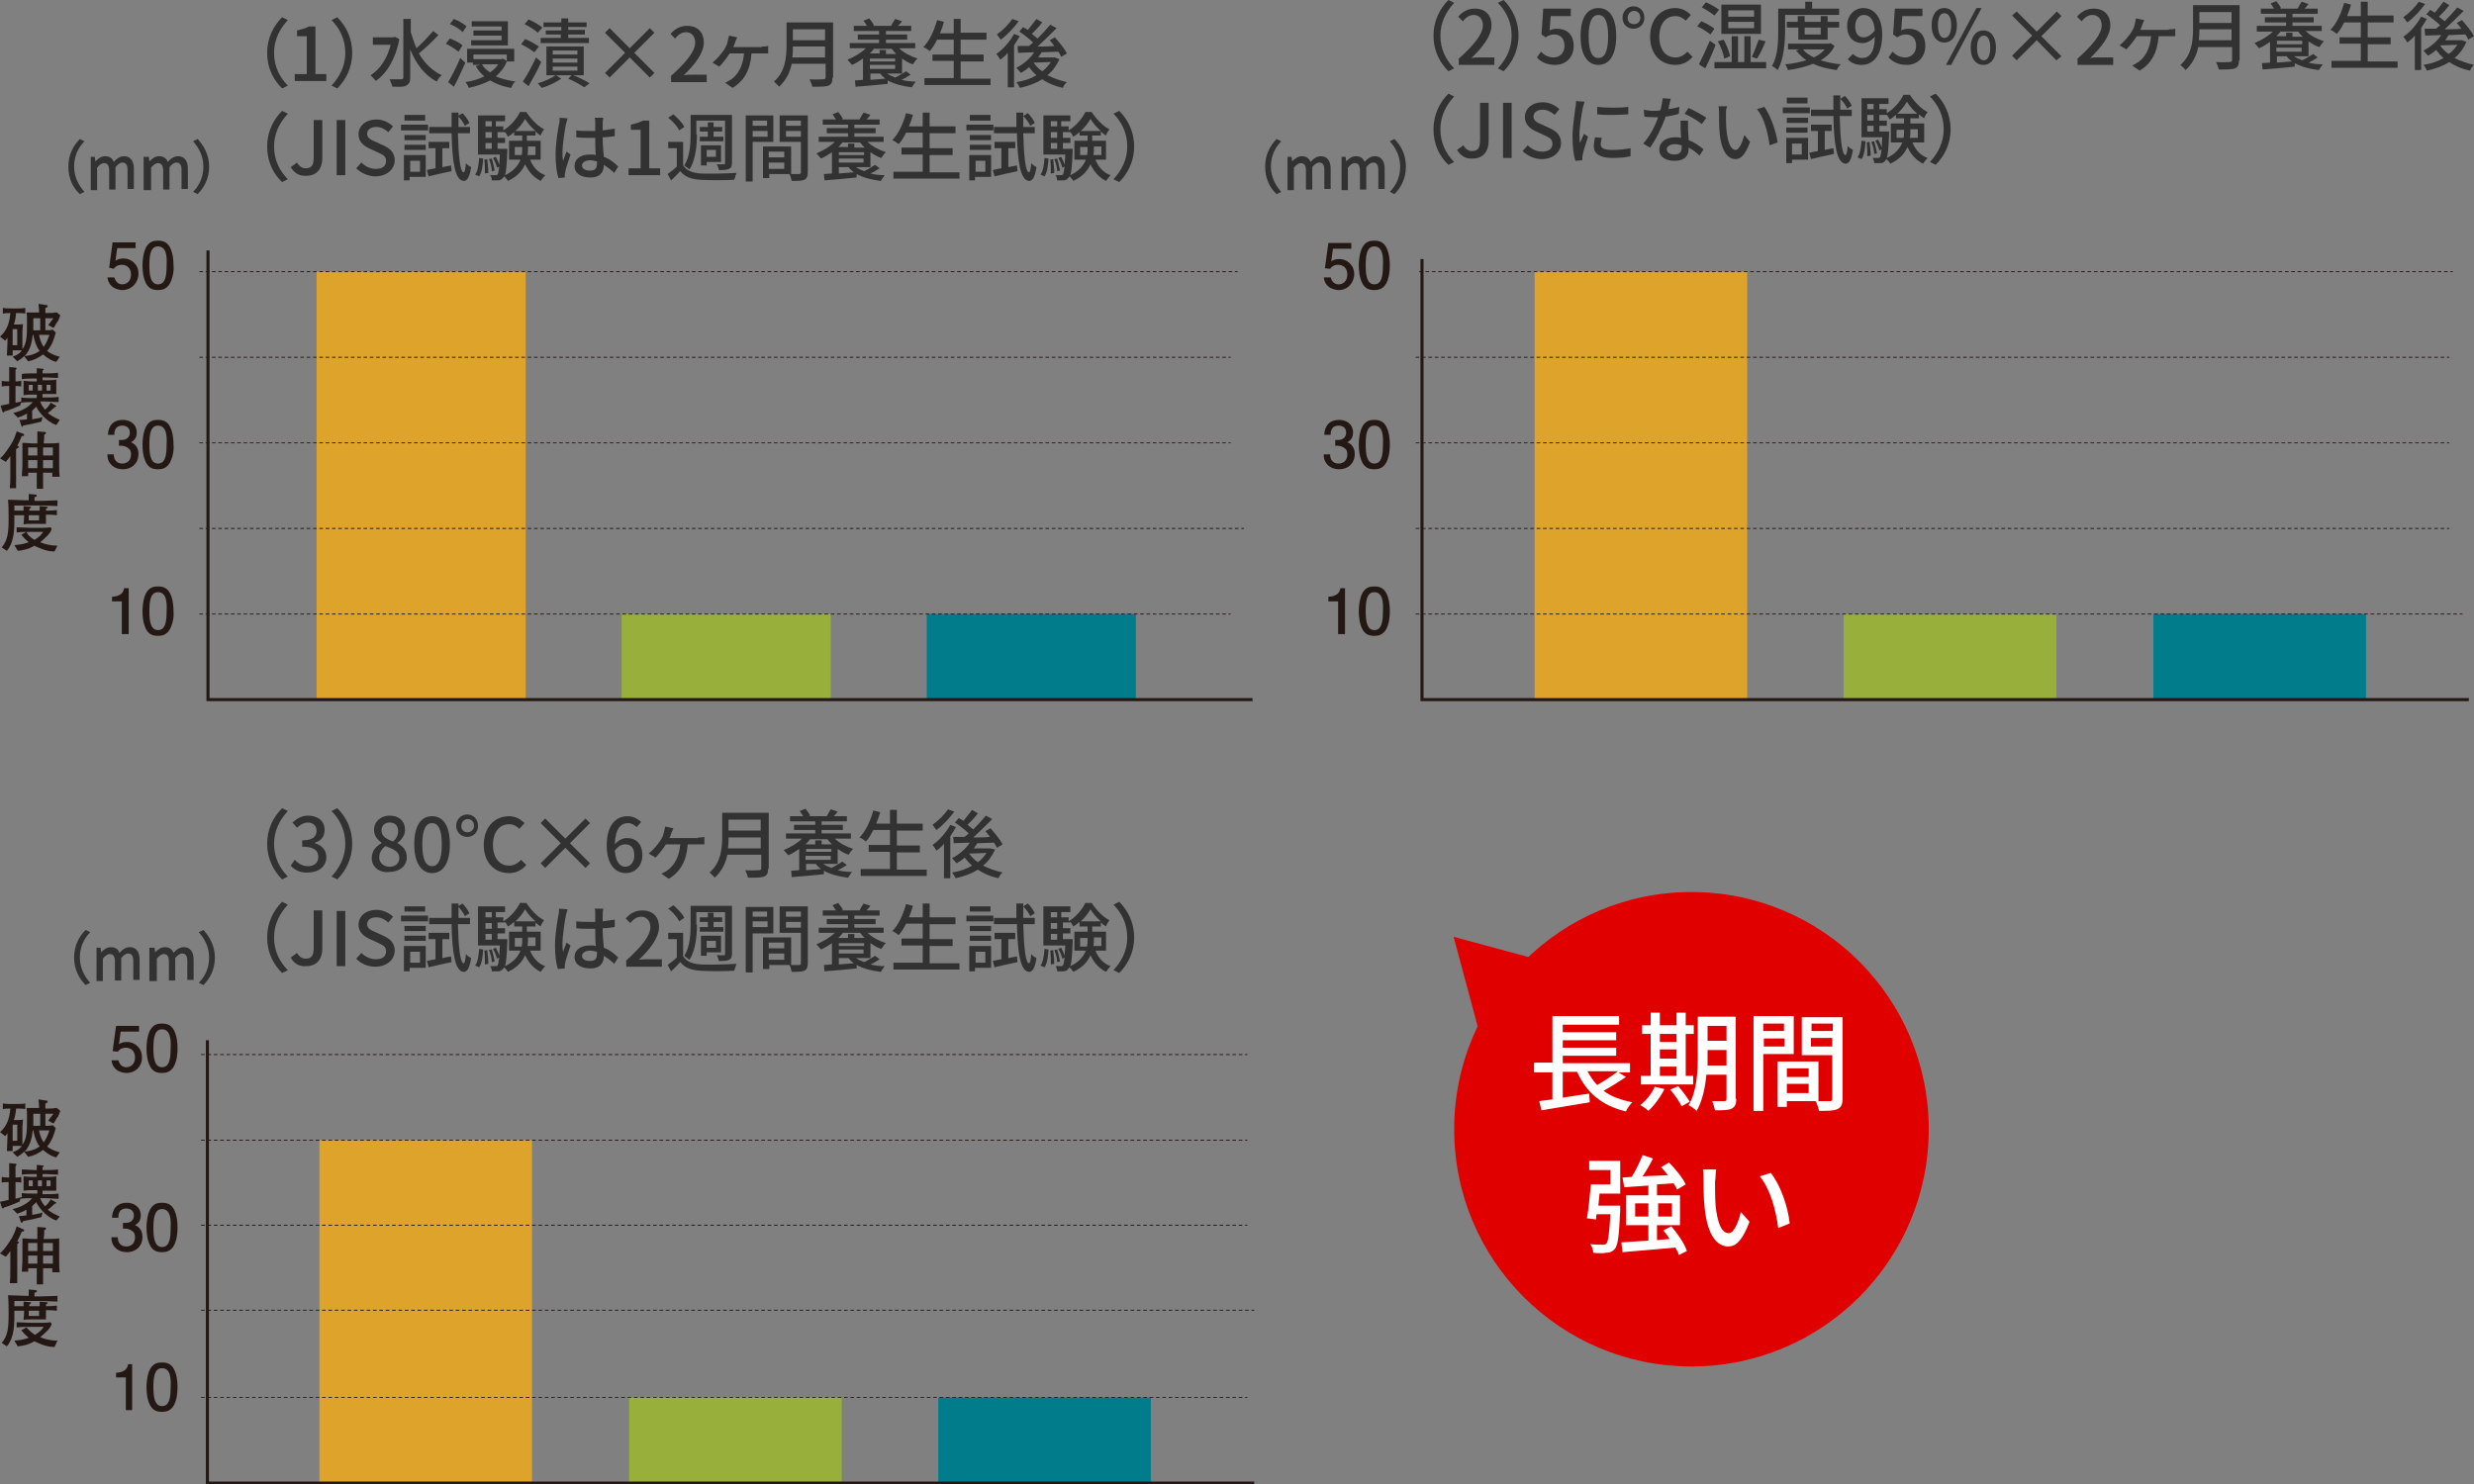 <?xml version="1.0" encoding="utf-8"?>
<!-- Generator: Adobe Illustrator 24.2.3, SVG Export Plug-In . SVG Version: 6.00 Build 0)  -->
<svg version="1.1" id="レイヤー_1" xmlns="http://www.w3.org/2000/svg" xmlns:xlink="http://www.w3.org/1999/xlink" x="0px"
	 y="0px" width="430.6px" height="258.4px" viewBox="0 0 430.6 258.4" style="enable-background:new 0 0 430.6 258.4;"
	 xml:space="preserve">
<rect x="0" y="0" width="430.6" height="258.4" fill="#808080" stroke="none"/>
<style type="text/css">
	.st0{fill:#241815;}
	.st1{fill-rule:evenodd;clip-rule:evenodd;fill:#DEA32B;}
	.st2{fill-rule:evenodd;clip-rule:evenodd;fill:#99AF3B;}
	.st3{fill-rule:evenodd;clip-rule:evenodd;fill:#007C8B;}
	.st4{fill:none;stroke:#241815;stroke-width:0.158;stroke-linejoin:round;stroke-miterlimit:8;stroke-dasharray:0.633,0.475;}
	.st5{fill:none;stroke:#241815;stroke-width:0.535;stroke-miterlimit:8;}
	.st6{fill:#323232;}
	.st7{fill:none;stroke:#241815;stroke-width:0.157;stroke-linejoin:round;stroke-miterlimit:8;stroke-dasharray:0.628,0.471;}
	.st8{fill:none;stroke:#241815;stroke-width:0.534;stroke-miterlimit:8;}
	.st9{fill:#E00000;}
	.st10{fill:#FFFFFF;}
</style>
<g>
	<g>
		<path class="st0" d="M233,50.5c-0.4,0-0.9-0.1-1.5-0.4c-0.9-0.6-1-1.3-1.1-1.8h1.2c0.3,1,0.9,1.2,1.4,1.2c0.7,0,1.5-0.5,1.5-1.7
			c0-1.3-0.9-1.7-1.6-1.7c-0.2,0-0.9,0-1.4,0.7l-0.9-0.1l0.6-4.4h4v1h-3.2l-0.3,2.2c0.3-0.2,0.7-0.4,1.4-0.4c1.3,0,2.6,1,2.6,2.6
			C235.7,49.2,234.6,50.5,233,50.5z"/>
		<path class="st0" d="M241.3,49.3c-0.6,1.1-1.5,1.2-2.1,1.2c-0.8,0-1.6-0.2-2.1-1.2c-0.5-1-0.6-2.2-0.6-3.1c0-0.7,0.1-2.1,0.6-3.1
			c0.6-1.1,1.4-1.2,2.1-1.2c0.8,0,1.6,0.2,2.1,1.2c0.5,1,0.6,2.2,0.6,3.1C241.9,47.1,241.8,48.3,241.3,49.3z M239.2,42.9
			c-1.3,0-1.5,1.5-1.5,3.3c0,1.7,0.2,3.3,1.5,3.3c1.3,0,1.5-1.5,1.5-3.3C240.8,44.5,240.6,42.9,239.2,42.9z"/>
	</g>
	<g>
		<path class="st0" d="M233.1,81.7c-0.5,0-1.6-0.1-2.3-1.1c-0.4-0.6-0.4-1.1-0.4-1.5h1.1c0,0.4,0.1,1.6,1.5,1.6
			c0.7,0,1.5-0.4,1.5-1.6c0-0.6-0.2-0.9-0.4-1c-0.4-0.4-1-0.5-1.3-0.5c-0.1,0-0.3,0-0.4,0v-1c0.2,0,0.4,0,0.5,0
			c0.3,0,1.4-0.1,1.4-1.3c0-0.9-0.7-1.2-1.3-1.2c-1.4,0-1.4,1.2-1.4,1.6h-1.1c0-0.6,0.2-2.6,2.6-2.6c1.2,0,2.4,0.7,2.4,2.2
			c0,1-0.5,1.4-1,1.7c0.3,0.1,1.3,0.6,1.3,2C235.8,80.8,234.5,81.7,233.1,81.7z"/>
		<path class="st0" d="M241.3,80.5c-0.6,1.1-1.5,1.2-2.1,1.2c-0.8,0-1.6-0.2-2.1-1.2c-0.5-1-0.6-2.2-0.6-3.1c0-0.7,0.1-2.1,0.6-3.1
			c0.6-1.1,1.4-1.2,2.1-1.2c0.8,0,1.6,0.2,2.1,1.2c0.5,1,0.6,2.2,0.6,3.1C241.9,78.3,241.8,79.5,241.3,80.5z M239.2,74.1
			c-1.3,0-1.5,1.5-1.5,3.3c0,1.7,0.2,3.3,1.5,3.3c1.3,0,1.5-1.5,1.5-3.3C240.8,75.7,240.6,74.1,239.2,74.1z"/>
	</g>
	<g>
		<path class="st0" d="M232.9,110.4v-5.7h-1.7v-0.8c1.7-0.1,2-0.9,2.1-1.5h0.8v8H232.9z"/>
		<path class="st0" d="M241.3,109.5c-0.6,1.1-1.5,1.2-2.1,1.2c-0.8,0-1.6-0.2-2.1-1.2c-0.5-1-0.6-2.2-0.6-3.1c0-0.7,0.1-2.1,0.6-3.1
			c0.6-1.1,1.4-1.2,2.1-1.2c0.8,0,1.6,0.2,2.1,1.2c0.5,1,0.6,2.2,0.6,3.1C241.9,107.3,241.8,108.5,241.3,109.5z M239.2,103.1
			c-1.3,0-1.5,1.5-1.5,3.3c0,1.7,0.2,3.3,1.5,3.3c1.3,0,1.5-1.5,1.5-3.3C240.8,104.7,240.6,103.1,239.2,103.1z"/>
	</g>
	<rect x="267.1" y="47.3" class="st1" width="37" height="74.5"/>
	<rect x="320.9" y="106.9" class="st2" width="37" height="14.9"/>
	<rect x="374.8" y="106.9" class="st3" width="37" height="14.9"/>
	<line class="st4" x1="246.4" y1="106.9" x2="428.6" y2="106.9"/>
	<line class="st4" x1="246.4" y1="62.2" x2="426.3" y2="62.2"/>
	<line class="st4" x1="246.4" y1="77.1" x2="426.3" y2="77.1"/>
	<line class="st4" x1="247" y1="47.3" x2="426.9" y2="47.3"/>
	<line class="st4" x1="246.4" y1="92" x2="426.3" y2="92"/>
	<polyline class="st5" points="429.7,121.8 247.5,121.8 247.5,45.1 	"/>
</g>
<g>
	<g>
		<path class="st0" d="M22,186.8c-0.4,0-0.9-0.1-1.5-0.4c-0.9-0.6-1-1.3-1.1-1.8h1.2c0.3,1,0.9,1.2,1.4,1.2c0.7,0,1.5-0.5,1.5-1.7
			c0-1.3-0.9-1.7-1.6-1.7c-0.2,0-0.9,0-1.4,0.7l-0.9-0.1l0.6-4.4h4v1h-3.2l-0.3,2.2c0.3-0.2,0.7-0.4,1.4-0.4c1.3,0,2.6,1,2.6,2.6
			C24.8,185.6,23.6,186.8,22,186.8z"/>
		<path class="st0" d="M30.3,185.6c-0.6,1.1-1.5,1.2-2.1,1.2c-0.8,0-1.6-0.2-2.1-1.2c-0.5-1-0.6-2.2-0.6-3.1c0-0.7,0.1-2.1,0.6-3.1
			c0.6-1.1,1.4-1.2,2.1-1.2c0.8,0,1.6,0.2,2.1,1.2c0.5,1,0.6,2.2,0.6,3.1C30.9,183.4,30.8,184.6,30.3,185.6z M28.2,179.2
			c-1.3,0-1.5,1.5-1.5,3.3c0,1.7,0.2,3.3,1.5,3.3c1.3,0,1.5-1.5,1.5-3.3C29.8,180.9,29.6,179.2,28.2,179.2z"/>
	</g>
	<g>
		<path class="st0" d="M22.1,218c-0.5,0-1.6-0.1-2.3-1.1c-0.4-0.6-0.4-1.1-0.4-1.5h1.1c0,0.4,0.1,1.6,1.5,1.6c0.7,0,1.5-0.4,1.5-1.6
			c0-0.6-0.2-0.9-0.4-1c-0.4-0.4-1-0.5-1.3-0.5c-0.1,0-0.3,0-0.4,0v-1c0.2,0,0.4,0,0.5,0c0.3,0,1.4-0.1,1.4-1.3
			c0-0.9-0.7-1.2-1.3-1.2c-1.4,0-1.4,1.2-1.4,1.6h-1.1c0-0.6,0.2-2.6,2.6-2.6c1.2,0,2.4,0.7,2.4,2.2c0,1-0.5,1.4-1,1.7
			c0.3,0.1,1.3,0.6,1.3,2C24.8,217.1,23.5,218,22.1,218z"/>
		<path class="st0" d="M30.3,216.8c-0.6,1.1-1.5,1.2-2.1,1.2c-0.8,0-1.6-0.2-2.1-1.2c-0.5-1-0.6-2.2-0.6-3.1c0-0.7,0.1-2.1,0.6-3.1
			c0.6-1.1,1.4-1.2,2.1-1.2c0.8,0,1.6,0.2,2.1,1.2c0.5,1,0.6,2.2,0.6,3.1C30.9,214.6,30.8,215.8,30.3,216.8z M28.2,210.5
			c-1.3,0-1.5,1.5-1.5,3.3c0,1.7,0.2,3.3,1.5,3.3c1.3,0,1.5-1.5,1.5-3.3C29.8,212.1,29.6,210.5,28.2,210.5z"/>
	</g>
	<g>
		<path class="st0" d="M21.9,245.5v-5.7h-1.7V239c1.7-0.1,2-0.9,2.1-1.5H23v8H21.9z"/>
		<path class="st0" d="M30.3,244.6c-0.6,1.1-1.5,1.2-2.1,1.2c-0.8,0-1.6-0.2-2.1-1.2c-0.5-1-0.6-2.2-0.6-3.1c0-0.7,0.1-2.1,0.6-3.1
			c0.6-1.1,1.4-1.2,2.1-1.2c0.8,0,1.6,0.2,2.1,1.2c0.5,1,0.6,2.2,0.6,3.1C30.9,242.4,30.8,243.6,30.3,244.6z M28.2,238.2
			c-1.3,0-1.5,1.5-1.5,3.3c0,1.7,0.2,3.3,1.5,3.3c1.3,0,1.5-1.5,1.5-3.3C29.8,239.8,29.6,238.2,28.2,238.2z"/>
	</g>
	<rect x="55.6" y="198.5" class="st1" width="37" height="59.7"/>
	<rect x="109.5" y="243.3" class="st2" width="37" height="14.9"/>
	<rect x="163.3" y="243.3" class="st3" width="37" height="14.9"/>
	<line class="st4" x1="35" y1="243.3" x2="217.1" y2="243.3"/>
	<line class="st4" x1="35" y1="198.5" x2="217.1" y2="198.5"/>
	<line class="st4" x1="35" y1="213.3" x2="217.1" y2="213.3"/>
	<line class="st4" x1="35" y1="183.6" x2="217.1" y2="183.6"/>
	<line class="st4" x1="35" y1="228.1" x2="218.3" y2="228.1"/>
	<polyline class="st5" points="218.3,258.2 36.1,258.2 36.1,181.1 	"/>
</g>
<g>
	<g>
		<path class="st6" d="M11.9,29c0-2,0.8-3.6,2-4.8l0.8,0.4c-1.1,1.1-1.8,2.6-1.8,4.4s0.8,3.3,1.8,4.4l-0.8,0.4
			C12.7,32.7,11.9,31.1,11.9,29z"/>
		<path class="st6" d="M15.6,27.3h0.9l0.1,0.8h0c0.5-0.5,1-0.9,1.7-0.9c0.8,0,1.3,0.4,1.5,1c0.5-0.6,1.1-1,1.8-1
			c1.1,0,1.7,0.8,1.7,2.2v3.5h-1.1v-3.3c0-0.9-0.3-1.3-0.9-1.3c-0.4,0-0.8,0.3-1.2,0.8v3.9h-1.1v-3.3c0-0.9-0.3-1.3-0.9-1.3
			c-0.4,0-0.8,0.3-1.2,0.8v3.9h-1.1V27.3z"/>
		<path class="st6" d="M25,27.3h0.9l0.1,0.8h0c0.5-0.5,1-0.9,1.7-0.9c0.8,0,1.3,0.4,1.5,1c0.5-0.6,1.1-1,1.8-1
			c1.1,0,1.7,0.8,1.7,2.2v3.5h-1.1v-3.3c0-0.9-0.3-1.3-0.9-1.3c-0.4,0-0.8,0.3-1.2,0.8v3.9h-1.1v-3.3c0-0.9-0.3-1.3-0.9-1.3
			c-0.4,0-0.8,0.3-1.2,0.8v3.9H25V27.3z"/>
		<path class="st6" d="M36.4,29c0,2-0.8,3.6-2,4.8l-0.8-0.4c1.1-1.1,1.8-2.6,1.8-4.4s-0.8-3.3-1.8-4.4l0.8-0.4
			C35.5,25.4,36.4,27,36.4,29z"/>
	</g>
</g>
<g>
	<g>
		<path class="st6" d="M220.2,29c0-2,0.8-3.6,2-4.8l0.8,0.4c-1.1,1.1-1.8,2.6-1.8,4.4s0.8,3.3,1.8,4.4l-0.8,0.4
			C221,32.7,220.2,31.1,220.2,29z"/>
		<path class="st6" d="M223.9,27.3h0.9l0.1,0.8h0c0.5-0.5,1-0.9,1.7-0.9c0.8,0,1.3,0.4,1.5,1c0.5-0.6,1.1-1,1.8-1
			c1.1,0,1.7,0.8,1.7,2.2v3.5h-1.1v-3.3c0-0.9-0.3-1.3-0.9-1.3c-0.4,0-0.8,0.3-1.2,0.8v3.9h-1.1v-3.3c0-0.9-0.3-1.3-0.9-1.3
			c-0.4,0-0.8,0.3-1.2,0.8v3.9h-1.1V27.3z"/>
		<path class="st6" d="M233.3,27.3h0.9l0.1,0.8h0c0.5-0.5,1-0.9,1.7-0.9c0.8,0,1.3,0.4,1.5,1c0.5-0.6,1.1-1,1.8-1
			c1.1,0,1.7,0.8,1.7,2.2v3.5h-1.1v-3.3c0-0.9-0.3-1.3-0.9-1.3c-0.4,0-0.8,0.3-1.2,0.8v3.9h-1.1v-3.3c0-0.9-0.3-1.3-0.9-1.3
			c-0.4,0-0.8,0.3-1.2,0.8v3.9h-1.1V27.3z"/>
		<path class="st6" d="M244.7,29c0,2-0.8,3.6-2,4.8l-0.8-0.4c1.1-1.1,1.8-2.6,1.8-4.4s-0.8-3.3-1.8-4.4l0.8-0.4
			C243.9,25.4,244.7,27,244.7,29z"/>
	</g>
</g>
<g>
	<g>
		<path class="st6" d="M46.5,9.2c0-2.6,1.1-4.7,2.6-6.2l1,0.5c-1.4,1.5-2.4,3.4-2.4,5.7c0,2.4,1,4.3,2.4,5.7l-1,0.5
			C47.6,13.9,46.5,11.9,46.5,9.2z"/>
		<path class="st6" d="M51.3,12.9h2.1V6.3h-1.7V5.3c0.9-0.2,1.5-0.4,2.1-0.7h1.1v8.3h1.9v1.2h-5.5V12.9z"/>
		<path class="st6" d="M61.3,9.2c0,2.6-1.1,4.7-2.6,6.2l-1-0.5c1.4-1.5,2.4-3.4,2.4-5.7c0-2.4-1-4.3-2.4-5.7l1-0.5
			C60.2,4.5,61.3,6.6,61.3,9.2z"/>
		<path class="st6" d="M69.5,6.8c-0.6,3.4-2.2,6-4.1,7.3c-0.2-0.3-0.7-0.8-0.9-1c1.6-1,2.9-2.9,3.5-5.3h-3.1V6.5h3.6l0.2-0.1
			L69.5,6.8z M76.3,6.1c-1,1.1-2.4,2.4-3.4,3.2c1,1.7,2.3,3,4,3.8c-0.3,0.2-0.7,0.7-0.9,1.1c-2.1-1.1-3.6-3.1-4.6-5.6v4.9
			c0,0.8-0.2,1.1-0.7,1.4s-1.3,0.2-2.4,0.2c-0.1-0.4-0.3-0.9-0.5-1.3c0.9,0,1.7,0,2,0c0.3,0,0.4-0.1,0.4-0.3V3.3h1.3v2.3
			c0.3,1,0.6,1.9,1,2.8c1-0.9,2.1-2.1,2.9-3L76.3,6.1z"/>
		<path class="st6" d="M79.8,9c-0.5-0.4-1.4-1-2.2-1.4l0.7-0.9c0.8,0.3,1.8,0.8,2.2,1.2L79.8,9z M81,10.9c-0.6,1.4-1.3,2.9-2,4.2
			L78,14.3c0.6-1,1.5-2.7,2.1-4.2L81,10.9z M80.5,5.6c-0.4-0.5-1.4-1.1-2.2-1.4L79,3.3c0.8,0.3,1.8,0.9,2.2,1.3L80.5,5.6z
			 M88.2,10.7c-0.4,1.1-1.1,1.9-1.9,2.6c0.9,0.4,2.1,0.7,3.4,0.9c-0.3,0.2-0.6,0.7-0.7,1.1c-1.4-0.2-2.7-0.7-3.7-1.3
			c-1.1,0.6-2.4,1-3.7,1.3c-0.1-0.3-0.4-0.8-0.6-1c1.2-0.2,2.3-0.5,3.3-1c-0.6-0.5-1.1-1.1-1.5-1.8l0.8-0.2h-1.3v-0.4h-1V8.5h8.2
			v2.2L88.2,10.7L88.2,10.7z M88.5,7.9H82V7h5.3V6.2h-4.9V5.3h4.9V4.6h-5.2V3.7h6.3V7.9z M82.4,9.5v0.8h4.9l0.2-0.1l0.7,0.4V9.5
			H82.4z M83.9,11.2c0.3,0.6,0.8,1,1.4,1.4c0.6-0.4,1.1-0.9,1.4-1.4H83.9z"/>
		<path class="st6" d="M93,9.1c-0.5-0.4-1.5-1-2.3-1.4l0.7-0.9c0.8,0.3,1.8,0.9,2.4,1.3L93,9.1z M94.2,10.8
			c-0.6,1.4-1.5,2.9-2.2,4.2l-1-0.8c0.7-1,1.6-2.7,2.3-4.2L94.2,10.8z M93.6,5.7c-0.5-0.5-1.5-1.1-2.3-1.5L92,3.4
			c0.8,0.3,1.8,0.9,2.4,1.4L93.6,5.7z M99.8,13.1c1,0.4,2.2,1,2.8,1.4l-0.9,0.7c-0.6-0.4-1.8-1.1-2.8-1.5l0.6-0.6h-2.7l0.9,0.6
			c-0.9,0.6-2.3,1.3-3.4,1.6c-0.2-0.2-0.5-0.6-0.7-0.8c1.1-0.3,2.4-0.9,3.1-1.4h-1.6v-5h6.5v5H99.8z M97.7,4.7h-3.1V3.9h3.1V3.2h1.2
			v0.7h3.2v0.8h-3.2v0.5h2.9V6h-2.9v0.6h3.6v0.9h-8.4V6.6h3.5V6H95V5.3h2.7V4.7z M96.2,9.5h4.3V8.8h-4.3V9.5z M96.2,10.9h4.3v-0.7
			h-4.3V10.9z M96.2,12.3h4.3v-0.7h-4.3V12.3z"/>
		<path class="st6" d="M113.1,13.5l-3.5-3.5l-3.5,3.5l-0.8-0.8l3.5-3.5l-3.5-3.5l0.8-0.8l3.5,3.5l3.5-3.5l0.8,0.8l-3.5,3.5l3.5,3.5
			L113.1,13.5z"/>
		<path class="st6" d="M116.7,13.3c2.8-2.5,4.3-4.4,4.3-5.9c0-1-0.6-1.8-1.6-1.8c-0.8,0-1.4,0.5-1.9,1.1l-0.8-0.8
			c0.8-0.9,1.7-1.4,2.9-1.4c1.8,0,2.9,1.1,2.9,2.9c0,1.8-1.5,3.8-3.5,5.7c0.5-0.1,1.1-0.1,1.6-0.1h2.4v1.3h-6.2V13.3z"/>
		<path class="st6" d="M132.6,8.1c0.3,0,0.8,0,1.1-0.1v1.3c-0.4,0-0.8,0-1.1,0h-1.8c-0.2,2.9-1.3,4.8-3.3,6l-1.3-0.9
			c0.3-0.1,0.8-0.4,1.1-0.6c1.1-0.8,2-2.2,2.2-4.5H127c-0.5,0.8-1.3,1.8-1.8,2.3l-1.2-0.7c0.8-0.6,1.5-1.5,2-2.2
			c0.4-0.6,0.6-1.1,0.7-1.7c0.1-0.3,0.1-0.6,0.2-0.8l1.4,0.3c-0.1,0.3-0.2,0.5-0.3,0.7c-0.1,0.3-0.2,0.7-0.4,1H132.6z"/>
		<path class="st6" d="M144.9,13.5c0,0.8-0.2,1.2-0.7,1.4c-0.5,0.2-1.4,0.2-2.8,0.2c-0.1-0.4-0.3-0.9-0.5-1.3c1,0.1,2.1,0,2.4,0
			c0.3,0,0.4-0.1,0.4-0.4v-2.3h-5.9c-0.3,1.5-1,2.9-2.2,4c-0.2-0.3-0.7-0.7-0.9-0.9c2-1.7,2.2-4.3,2.2-6.3V3.9h8.1V13.5z
			 M143.6,10.1V8.1H138c0,0.6,0,1.2-0.1,1.9H143.6z M138,5.1V7h5.6V5.1H138z"/>
		<path class="st6" d="M154.4,12.8c0.4,0.3,0.9,0.5,1.4,0.7c0.7-0.3,1.4-0.8,1.9-1.1l0.8,0.6c-0.5,0.3-1.1,0.7-1.6,0.9
			c0.7,0.2,1.6,0.3,2.5,0.3c-0.2,0.2-0.5,0.7-0.7,1c-1.7-0.2-3.1-0.6-4.2-1.2l0,0.6c-2,0.2-4.1,0.4-5.6,0.5l-0.1-1.1l1.4-0.1v-3.7
			c-0.6,0.4-1.2,0.8-1.9,1.1c-0.2-0.2-0.6-0.7-0.8-0.9c1.2-0.5,2.4-1.2,3.2-2h-2.8V7.5h5.1V6.9h-3.7V6h3.7V5.4h-4.4V4.5h2.3
			c-0.2-0.3-0.4-0.6-0.6-0.9l1-0.4c0.3,0.4,0.7,0.9,0.8,1.2L152,4.5h3.1c0.2-0.4,0.5-0.9,0.7-1.2l1.2,0.4c-0.2,0.3-0.5,0.6-0.7,0.8
			h2.3v0.9h-4.4V6h3.7v0.9h-3.7v0.6h5.1v0.9h-2.8c0.8,0.8,2,1.4,3.2,1.8c-0.3,0.2-0.6,0.7-0.8,1c-0.7-0.2-1.3-0.6-1.9-1v2.6H154.4z
			 M152.2,8.4c-0.2,0.3-0.5,0.6-0.8,0.9h1.7V8.7h1.1v0.7h1.8c-0.3-0.3-0.6-0.6-0.8-0.9H152.2z M151.4,10.7h4.4v-0.5h-4.4V10.7z
			 M155.8,12v-0.7h-4.4V12H155.8z M154.1,13.7c-0.4-0.3-0.7-0.6-0.9-0.9h-1.7v1.1L154.1,13.7z"/>
		<path class="st6" d="M172.4,13.6v1.2h-11.5v-1.2h5.1v-3h-3.7V9.5h3.7V6.9h-2.9c-0.4,0.8-0.8,1.5-1.3,2c-0.2-0.2-0.8-0.6-1.1-0.7
			c1.1-1.1,1.9-2.9,2.4-4.7l1.2,0.3c-0.2,0.7-0.4,1.3-0.7,2h2.4V3.3h1.2v2.4h4.5v1.2h-4.5v2.6h4v1.2h-4v3H172.4z"/>
		<path class="st6" d="M177.5,6.3c-0.3,0.5-0.7,1.1-1,1.6v7.3h-1.1v-6c-0.4,0.5-0.9,0.9-1.3,1.2c-0.1-0.2-0.5-0.8-0.7-1
			c1.2-0.8,2.4-2.2,3.1-3.5L177.5,6.3z M177.3,3.7c-0.8,1.1-2,2.4-3.1,3.2c-0.2-0.2-0.5-0.7-0.7-0.9c1-0.7,2.1-1.8,2.7-2.7
			L177.3,3.7z M184.4,10.3c-0.5,1.1-1.2,2.1-2.1,2.8c1,0.5,2.1,0.9,3.4,1.2c-0.3,0.2-0.6,0.7-0.7,1c-1.4-0.3-2.6-0.8-3.6-1.5
			c-1.1,0.7-2.5,1.2-3.9,1.5c-0.1-0.3-0.4-0.8-0.6-1c1.3-0.2,2.5-0.6,3.5-1.2c-0.5-0.4-0.9-0.9-1.3-1.4c-0.4,0.4-0.9,0.7-1.4,1
			c-0.2-0.2-0.6-0.7-0.8-0.9c1.2-0.6,2.4-1.6,3.1-2.7c-1,0-2,0.1-2.8,0.1L177.1,8l2,0c0.2-0.2,0.5-0.4,0.7-0.6
			c-0.6-0.6-1.6-1.4-2.4-1.9l0.7-0.8c0.2,0.2,0.5,0.3,0.8,0.5c0.5-0.6,1.1-1.4,1.5-1.9l1,0.6c-0.5,0.7-1.2,1.4-1.8,2
			c0.4,0.3,0.7,0.6,1,0.8c0.8-0.8,1.6-1.7,2.2-2.4l1.1,0.6c-1,1-2.2,2.2-3.3,3.2c0.9,0,1.9,0,2.9-0.1c-0.3-0.4-0.5-0.7-0.8-1
			l0.9-0.5c0.8,0.9,1.7,2,2.1,2.8l-1,0.6c-0.1-0.3-0.3-0.6-0.5-0.9c-1,0-1.9,0.1-2.9,0.1c-0.2,0.3-0.4,0.6-0.6,0.9h2.7l0.2,0
			L184.4,10.3z M179.9,10.9c0.4,0.6,0.9,1.1,1.5,1.5c0.6-0.4,1.1-1,1.5-1.6L179.9,10.9L179.9,10.9z"/>
	</g>
</g>
<g>
	<g>
		<path class="st6" d="M46.5,25.5c0-2.6,1.1-4.7,2.6-6.2l1,0.5c-1.4,1.5-2.4,3.4-2.4,5.7c0,2.4,1,4.3,2.4,5.7l-1,0.5
			C47.6,30.3,46.5,28.2,46.5,25.5z"/>
		<path class="st6" d="M50.6,29.1l1.1-0.8c0.4,0.7,0.9,1,1.5,1c1,0,1.4-0.5,1.4-1.9v-6.5h1.5v6.6c0,1.7-0.8,3.1-2.8,3.1
			C52.1,30.7,51.2,30.1,50.6,29.1z"/>
		<path class="st6" d="M58.6,20.9h1.5v9.6h-1.5V20.9z"/>
		<path class="st6" d="M62,29.3l0.9-1c0.7,0.7,1.6,1.1,2.5,1.1c1.2,0,1.8-0.5,1.8-1.4c0-0.9-0.7-1.1-1.5-1.5l-1.3-0.6
			c-0.9-0.4-2-1.1-2-2.5c0-1.5,1.3-2.6,3.1-2.6c1.1,0,2.2,0.5,2.9,1.2l-0.8,1c-0.6-0.5-1.3-0.9-2.1-0.9c-1,0-1.6,0.5-1.6,1.2
			c0,0.8,0.8,1.1,1.5,1.4l1.3,0.6c1.1,0.5,2,1.2,2,2.6c0,1.5-1.3,2.8-3.4,2.8C64.1,30.7,62.8,30.1,62,29.3z"/>
		<path class="st6" d="M74.5,22.7h-4.7v-1h4.7V22.7z M74.1,30.8h-2.8v0.6h-1V27h3.8V30.8z M74.1,24.4h-3.7v-0.9h3.7V24.4z
			 M70.4,25.2h3.7v0.9h-3.7V25.2z M74,21h-3.6V20H74V21z M71.4,28v1.9h1.7V28H71.4z M77,29.1c0.5-0.1,1-0.2,1.5-0.3l0.1,1
			c-1.4,0.3-2.8,0.6-4,0.9l-0.3-1.1c0.4-0.1,0.9-0.2,1.5-0.3v-3.5h-1.2v-1.1h3.6v1.1H77V29.1z M79.7,23.2c0.1,4,0.4,6.8,1,6.8
			c0.2,0,0.3-0.6,0.4-1.6c0.2,0.3,0.7,0.6,0.9,0.7c-0.3,2-0.8,2.4-1.3,2.4c-1.5-0.1-2-3.3-2.1-8.3h-3.9v-1.1h3.9c0-0.8,0-1.6,0-2.5
			h1.2c0,0.9,0,1.7,0,2.5h2v1.1H79.7z M80.9,21.9c-0.2-0.5-0.7-1.2-1.2-1.7l0.8-0.5c0.5,0.5,1,1.2,1.2,1.7L80.9,21.9z"/>
		<path class="st6" d="M82.7,30.4c0.5-0.7,0.6-1.8,0.7-2.9l0.7,0.1c-0.1,1.2-0.2,2.4-0.7,3.1L82.7,30.4z M92.3,27.9
			c0.5,1.2,1.4,2.2,2.6,2.6c-0.2,0.2-0.6,0.7-0.8,1c-1.2-0.6-2.1-1.6-2.7-2.9c-0.5,1.1-1.3,2.1-3,2.9c-0.1-0.2-0.4-0.6-0.7-0.8
			c-0.1,0.2-0.1,0.3-0.2,0.3c-0.2,0.3-0.5,0.4-0.8,0.4c-0.3,0-0.7,0-1.1,0c0-0.3-0.1-0.7-0.3-0.9c0.4,0,0.8,0,0.9,0
			c0.2,0,0.2,0,0.4-0.1c0.1-0.2,0.2-0.6,0.3-1.4l-0.4,0.2c-0.1-0.5-0.4-1.2-0.7-1.7l0.5-0.2c0.2,0.4,0.5,1,0.6,1.4
			c0-0.5,0.1-1.1,0.1-1.8h-3.8v-1h0v-5.8h4.7v1h-1.6V22h1.3v0.7c1.2-0.7,2.4-2.1,2.9-3.2h1.1c0.8,1.2,2,2.5,3.1,3
			c-0.2,0.3-0.5,0.7-0.6,1.1c-0.3-0.2-0.6-0.4-0.9-0.7v0.7h-1.5v0.9h2.4v3.3H92.3z M84.8,27.7c0.1,0.8,0.2,1.7,0.2,2.4l-0.6,0.1
			c0-0.7,0-1.6-0.1-2.4L84.8,27.7z M84.5,21.1V22h1.1v-0.9H84.5z M84.5,23v1h1.1v-1H84.5z M84.5,25.9h1.1v-1h-1.1V25.9z M85.6,29.8
			c0-0.6-0.2-1.4-0.5-2.1l0.5-0.1c0.2,0.7,0.4,1.5,0.5,2.1L85.6,29.8z M88.3,25.9c0,0,0,0.3,0,0.4c-0.1,2.4-0.2,3.6-0.4,4.2
			c1.5-0.7,2.3-1.7,2.7-2.7h-2v-3.3h2.3v-0.9h-1.4V23c-0.4,0.3-0.7,0.6-1.1,0.8c-0.1-0.2-0.3-0.6-0.5-0.8V23h-1.3v1h1.3v0.9h-1.3v1
			H88.3z M90.8,27c0.1-0.4,0.1-0.8,0.1-1.2v-0.2h-1.3V27H90.8z M93.2,22.8c-0.7-0.6-1.4-1.4-1.8-2.1c-0.4,0.7-1,1.5-1.7,2.1H93.2z
			 M91.9,25.5v0.3c0,0.4,0,0.8-0.1,1.2h1.4v-1.5H91.9z"/>
		<path class="st6" d="M98.8,20.6c-0.1,0.2-0.2,0.8-0.3,1c-0.2,1-0.6,3.6-0.6,5c0,0.5,0,0.9,0.1,1.4c0.2-0.5,0.4-1.1,0.6-1.6
			l0.7,0.5c-0.3,1-0.8,2.3-0.9,2.9c0,0.2-0.1,0.4-0.1,0.6c0,0.1,0,0.3,0,0.5L97.2,31c-0.3-0.9-0.5-2.3-0.5-4.1
			c0-1.9,0.4-4.3,0.6-5.3c0.1-0.3,0.1-0.7,0.1-1.1L98.8,20.6z M106.9,30.1c-0.6-0.6-1.2-1-1.8-1.4v0c0,1.2-0.6,2.2-2.3,2.2
			c-1.7,0-2.8-0.7-2.8-2c0-1.2,1-2,2.7-2c0.4,0,0.7,0,1,0.1c-0.1-0.9-0.1-2-0.1-3c-0.4,0-0.7,0-1.1,0c-0.7,0-1.4,0-2.2-0.1v-1.2
			c0.7,0.1,1.4,0.1,2.2,0.1c0.4,0,0.7,0,1.1,0v-1.5c0-0.2,0-0.6-0.1-0.8h1.5c0,0.2-0.1,0.5-0.1,0.8c0,0.3,0,0.9,0,1.4
			c0.8-0.1,1.5-0.2,2.1-0.3v1.3c-0.7,0.1-1.4,0.2-2.1,0.2c0,1.3,0.1,2.4,0.2,3.4c1.1,0.4,1.9,1.1,2.5,1.7L106.9,30.1z M103.9,28.1
			c-0.4-0.1-0.8-0.2-1.2-0.2c-0.8,0-1.4,0.4-1.4,0.9c0,0.6,0.6,0.9,1.4,0.9c1,0,1.2-0.5,1.2-1.3V28.1z"/>
		<path class="st6" d="M109.4,29.3h2.1v-6.7h-1.7v-0.9c0.9-0.2,1.5-0.4,2.1-0.7h1.1v8.3h1.9v1.2h-5.5V29.3z"/>
		<path class="st6" d="M118.9,28.8c0.6,0.9,1.6,1.3,3,1.4c1.5,0.1,4.6,0,6.3-0.1c-0.1,0.3-0.3,0.8-0.4,1.2c-1.5,0.1-4.4,0.1-5.9,0
			c-1.6-0.1-2.7-0.5-3.5-1.5c-0.5,0.5-1,1.1-1.6,1.6l-0.6-1.1c0.5-0.4,1.1-0.8,1.6-1.3v-3.2h-1.5v-1.1h2.6V28.8z M118.2,22.7
			c-0.3-0.7-1.1-1.6-1.9-2.2l0.9-0.6c0.7,0.6,1.6,1.5,1.9,2.2L118.2,22.7z M121.3,23.4c0,1.8-0.2,4.4-1.3,6.1
			c-0.2-0.2-0.7-0.5-0.9-0.7c1-1.6,1.1-3.8,1.1-5.4V20h7.2v8.3c0,0.6-0.1,0.9-0.5,1.1c-0.4,0.2-1,0.2-1.8,0.2c0-0.3-0.2-0.8-0.4-1
			c0.6,0,1.1,0,1.3,0c0.2,0,0.2-0.1,0.2-0.2V21h-5V23.4z M123.2,23.8v-0.9h-1.4v-0.8h1.4v-0.8h1v0.8h1.5v0.8h-1.5v0.9h1.7v0.8h-4.1
			v-0.8H123.2z M123,28.8H122v-3.5h3.5v2.9H123V28.8z M123,26.1v1.2h1.6v-1.2H123z"/>
		<path class="st6" d="M131,24.7v6.9h-1.2V20.1h4.8v4.6H131z M131,21v0.9h2.5V21H131z M133.6,23.8v-1H131v1H133.6z M140.6,30
			c0,0.7-0.2,1.1-0.6,1.3c-0.5,0.2-1.2,0.2-2.2,0.2c-0.1-0.3-0.2-0.9-0.4-1.2h-3.5V31h-1.1v-5.5h4.9v4.8c0.6,0,1.2,0,1.4,0
			c0.2,0,0.3-0.1,0.3-0.3v-5.3h-3.7v-4.6h4.9V30z M133.8,26.4v1h2.7v-1H133.8z M136.5,29.4v-1.1h-2.7v1.1H136.5z M136.8,21v0.9h2.6
			V21H136.8z M139.4,23.8v-1h-2.6v1H139.4z"/>
		<path class="st6" d="M149,29.1c0.4,0.3,0.9,0.5,1.4,0.7c0.7-0.3,1.4-0.8,1.9-1.1l0.8,0.6c-0.5,0.3-1.1,0.7-1.6,0.9
			c0.7,0.2,1.6,0.3,2.5,0.3c-0.2,0.2-0.5,0.7-0.7,1c-1.7-0.2-3.1-0.6-4.2-1.2l0,0.6c-2,0.2-4.1,0.4-5.6,0.5l-0.1-1.1l1.4-0.1v-3.7
			c-0.6,0.4-1.2,0.8-1.9,1.1c-0.2-0.2-0.6-0.7-0.8-0.9c1.2-0.5,2.4-1.2,3.2-2h-2.8v-0.9h5.1v-0.6h-3.7v-0.9h3.7v-0.6h-4.4v-0.9h2.3
			c-0.2-0.3-0.4-0.6-0.6-0.9l1-0.4c0.3,0.4,0.7,0.9,0.8,1.2l-0.2,0.1h3.1c0.2-0.4,0.5-0.9,0.7-1.2l1.2,0.4c-0.2,0.3-0.5,0.6-0.7,0.8
			h2.3v0.9h-4.4v0.6h3.7v0.9h-3.7v0.6h5.1v0.9H151c0.8,0.8,2,1.4,3.2,1.8c-0.3,0.2-0.6,0.7-0.8,1c-0.7-0.2-1.3-0.6-1.9-1v2.6H149z
			 M146.7,24.7c-0.2,0.3-0.5,0.6-0.8,0.9h1.7V25h1.1v0.7h1.8c-0.3-0.3-0.6-0.6-0.8-0.9H146.7z M146,27h4.4v-0.5H146V27z M150.3,28.3
			v-0.7H146v0.7H150.3z M148.6,30c-0.4-0.3-0.7-0.6-0.9-0.9H146v1.1L148.6,30z"/>
		<path class="st6" d="M167,29.9v1.2h-11.5v-1.2h5.1v-3h-3.7v-1.2h3.7v-2.6h-2.9c-0.4,0.8-0.8,1.5-1.3,2c-0.2-0.2-0.8-0.6-1.1-0.7
			c1.1-1.1,1.9-2.9,2.4-4.7l1.2,0.3c-0.2,0.7-0.4,1.3-0.7,2h2.4v-2.4h1.2V22h4.5v1.2h-4.5v2.6h4V27h-4v3H167z"/>
		<path class="st6" d="M172.9,22.7h-4.7v-1h4.7V22.7z M172.5,30.8h-2.8v0.6h-1V27h3.8V30.8z M172.5,24.4h-3.7v-0.9h3.7V24.4z
			 M168.8,25.2h3.7v0.9h-3.7V25.2z M172.4,21h-3.6V20h3.6V21z M169.8,28v1.9h1.7V28H169.8z M175.5,29.1c0.5-0.1,1-0.2,1.5-0.3l0.1,1
			c-1.4,0.3-2.8,0.6-4,0.9l-0.3-1.1c0.4-0.1,0.9-0.2,1.5-0.3v-3.5h-1.2v-1.1h3.6v1.1h-1.2V29.1z M178.1,23.2c0.1,4,0.4,6.8,1,6.8
			c0.2,0,0.3-0.6,0.4-1.6c0.2,0.3,0.7,0.6,0.9,0.7c-0.3,2-0.8,2.4-1.3,2.4c-1.5-0.1-2-3.3-2.1-8.3H173v-1.1h3.9c0-0.8,0-1.6,0-2.5
			h1.2c0,0.9,0,1.7,0,2.5h2v1.1H178.1z M179.3,21.9c-0.2-0.5-0.7-1.2-1.2-1.7l0.8-0.5c0.5,0.5,1,1.2,1.2,1.7L179.3,21.9z"/>
		<path class="st6" d="M181.1,30.4c0.5-0.7,0.6-1.8,0.7-2.9l0.7,0.1c-0.1,1.2-0.2,2.4-0.7,3.1L181.1,30.4z M190.7,27.9
			c0.5,1.2,1.4,2.2,2.6,2.6c-0.2,0.2-0.6,0.7-0.8,1c-1.2-0.6-2.1-1.6-2.7-2.9c-0.5,1.1-1.3,2.1-3,2.9c-0.1-0.2-0.4-0.6-0.7-0.8
			c-0.1,0.2-0.1,0.3-0.2,0.3c-0.2,0.3-0.5,0.4-0.8,0.4c-0.3,0-0.7,0-1.1,0c0-0.3-0.1-0.7-0.3-0.9c0.4,0,0.8,0,0.9,0
			c0.2,0,0.2,0,0.4-0.1c0.1-0.2,0.2-0.6,0.3-1.4l-0.4,0.2c-0.1-0.5-0.4-1.2-0.7-1.7l0.5-0.2c0.2,0.4,0.5,1,0.6,1.4
			c0-0.5,0.1-1.1,0.1-1.8h-3.8v-1h0v-5.8h4.7v1h-1.6V22h1.3v0.7c1.2-0.7,2.4-2.1,2.9-3.2h1.1c0.8,1.2,2,2.5,3.1,3
			c-0.2,0.3-0.5,0.7-0.6,1.1c-0.3-0.2-0.6-0.4-0.9-0.7v0.7h-1.5v0.9h2.4v3.3H190.7z M183.3,27.7c0.1,0.8,0.2,1.7,0.2,2.4l-0.6,0.1
			c0-0.7,0-1.6-0.1-2.4L183.3,27.7z M182.9,21.1V22h1.1v-0.9H182.9z M182.9,23v1h1.1v-1H182.9z M182.9,25.9h1.1v-1h-1.1V25.9z
			 M184,29.8c0-0.6-0.2-1.4-0.5-2.1l0.5-0.1c0.2,0.7,0.4,1.5,0.5,2.1L184,29.8z M186.7,25.9c0,0,0,0.3,0,0.4
			c-0.1,2.4-0.2,3.6-0.4,4.2c1.5-0.7,2.3-1.7,2.7-2.7h-2v-3.3h2.3v-0.9h-1.4V23c-0.4,0.3-0.7,0.6-1.1,0.8c-0.1-0.2-0.3-0.6-0.5-0.8
			V23h-1.3v1h1.3v0.9h-1.3v1H186.7z M189.2,27c0.1-0.4,0.1-0.8,0.1-1.2v-0.2H188V27H189.2z M191.6,22.8c-0.7-0.6-1.4-1.4-1.8-2.1
			c-0.4,0.7-1,1.5-1.7,2.1H191.6z M190.4,25.5v0.3c0,0.4,0,0.8-0.1,1.2h1.4v-1.5H190.4z"/>
		<path class="st6" d="M197.4,25.5c0,2.6-1.1,4.7-2.6,6.2l-1-0.5c1.4-1.5,2.4-3.4,2.4-5.7c0-2.4-1-4.3-2.4-5.7l1-0.5
			C196.3,20.8,197.4,22.9,197.4,25.5z"/>
	</g>
</g>
<g>
	<g>
		<path class="st6" d="M12.9,166.7c0-2,0.8-3.6,2-4.8l0.8,0.4c-1.1,1.1-1.8,2.6-1.8,4.4s0.8,3.3,1.8,4.4l-0.8,0.4
			C13.7,170.3,12.9,168.7,12.9,166.7z"/>
		<path class="st6" d="M16.6,165h0.9l0.1,0.8h0c0.5-0.5,1-0.9,1.7-0.9c0.8,0,1.3,0.4,1.5,1c0.5-0.6,1.1-1,1.8-1
			c1.1,0,1.7,0.8,1.7,2.2v3.5h-1.1v-3.3c0-0.9-0.3-1.3-0.9-1.3c-0.4,0-0.8,0.3-1.2,0.8v3.9h-1.1v-3.3c0-0.9-0.3-1.3-0.9-1.3
			c-0.4,0-0.8,0.3-1.2,0.8v3.9h-1.1V165z"/>
		<path class="st6" d="M26,165h0.9l0.1,0.8h0c0.5-0.5,1-0.9,1.7-0.9c0.8,0,1.3,0.4,1.5,1c0.5-0.6,1.1-1,1.8-1c1.1,0,1.7,0.8,1.7,2.2
			v3.5h-1.1v-3.3c0-0.9-0.3-1.3-0.9-1.3c-0.4,0-0.8,0.3-1.2,0.8v3.9h-1.1v-3.3c0-0.9-0.3-1.3-0.9-1.3c-0.4,0-0.8,0.3-1.2,0.8v3.9H26
			V165z"/>
		<path class="st6" d="M37.4,166.7c0,2-0.8,3.6-2,4.8l-0.8-0.4c1.1-1.1,1.8-2.6,1.8-4.4s-0.8-3.3-1.8-4.4l0.8-0.4
			C36.5,163.1,37.4,164.7,37.4,166.7z"/>
	</g>
</g>
<g>
	<g>
		<path class="st6" d="M46.5,146.9c0-2.6,1.1-4.7,2.6-6.2l1,0.5c-1.4,1.5-2.4,3.4-2.4,5.7c0,2.4,1,4.3,2.4,5.7l-1,0.5
			C47.6,151.6,46.5,149.5,46.5,146.9z"/>
		<path class="st6" d="M50.6,150.7l0.7-1c0.6,0.6,1.3,1.1,2.3,1.1c1.1,0,1.8-0.6,1.8-1.6c0-1.1-0.7-1.8-2.8-1.8v-1.1
			c1.9,0,2.5-0.7,2.5-1.7c0-0.8-0.6-1.4-1.5-1.4c-0.7,0-1.4,0.4-1.9,0.9l-0.8-0.9c0.8-0.7,1.6-1.2,2.7-1.2c1.7,0,2.9,0.9,2.9,2.5
			c0,1.1-0.6,1.9-1.7,2.2v0.1c1.1,0.3,2,1.1,2,2.4c0,1.7-1.4,2.7-3.2,2.7C52.2,152,51.2,151.4,50.6,150.7z"/>
		<path class="st6" d="M61.3,146.9c0,2.6-1.1,4.7-2.6,6.2l-1-0.5c1.4-1.5,2.4-3.4,2.4-5.7c0-2.4-1-4.3-2.4-5.7l1-0.5
			C60.2,142.2,61.3,144.2,61.3,146.9z"/>
		<path class="st6" d="M64.7,149.4c0-1.3,0.8-2.1,1.7-2.6v-0.1c-0.7-0.5-1.3-1.2-1.3-2.2c0-1.5,1.2-2.5,2.7-2.5c1.7,0,2.7,1,2.7,2.5
			c0,1-0.7,1.8-1.3,2.2v0.1c0.9,0.5,1.6,1.2,1.6,2.5c0,1.4-1.2,2.5-3.1,2.5C66,152,64.7,150.9,64.7,149.4z M69.5,149.4
			c0-1.2-1.1-1.6-2.4-2.1c-0.7,0.5-1.1,1.2-1.1,2c0,0.9,0.8,1.6,1.8,1.6C68.8,150.9,69.5,150.3,69.5,149.4z M69.3,144.7
			c0-0.9-0.5-1.5-1.5-1.5c-0.8,0-1.4,0.5-1.4,1.4c0,1,0.9,1.5,2,1.9C69,146,69.3,145.4,69.3,144.7z"/>
		<path class="st6" d="M72.1,147c0-3.3,1.2-4.9,3.1-4.9c1.9,0,3.1,1.6,3.1,4.9c0,3.3-1.2,5-3.1,5C73.4,152,72.1,150.3,72.1,147z
			 M76.9,147c0-2.7-0.7-3.7-1.7-3.7s-1.7,1-1.7,3.7c0,2.8,0.7,3.8,1.7,3.8S76.9,149.8,76.9,147z"/>
		<path class="st6" d="M79.4,143.8c0-1.2,0.9-2,1.9-2c1.1,0,1.9,0.8,1.9,2c0,1.2-0.9,1.9-1.9,1.9C80.3,145.7,79.4,144.9,79.4,143.8z
			 M82.5,143.8c0-0.7-0.4-1.2-1.1-1.2c-0.6,0-1.1,0.5-1.1,1.2c0,0.7,0.4,1.1,1.1,1.1C82,144.9,82.5,144.4,82.5,143.8z M84.2,147.1
			c0-3.1,1.9-5,4.4-5c1.2,0,2.1,0.6,2.7,1.2l-0.9,1c-0.5-0.5-1.1-0.8-1.8-0.8c-1.7,0-2.8,1.4-2.8,3.6c0,2.2,1.1,3.6,2.8,3.6
			c0.9,0,1.5-0.4,2.1-1l0.9,0.9c-0.8,0.9-1.8,1.4-3,1.4C86.1,152,84.2,150.2,84.2,147.1z"/>
		<path class="st6" d="M101.9,151.1l-3.5-3.5l-3.5,3.5l-0.8-0.8l3.5-3.5l-3.5-3.5l0.8-0.8l3.5,3.5l3.5-3.5l0.8,0.8l-3.5,3.5l3.5,3.5
			L101.9,151.1z"/>
		<path class="st6" d="M110.8,144c-0.4-0.4-0.9-0.7-1.5-0.7c-1.2,0-2.2,0.9-2.3,3.7c0.6-0.7,1.4-1.1,2.1-1.1c1.6,0,2.7,1,2.7,3
			c0,1.9-1.3,3.1-2.9,3.1c-1.8,0-3.3-1.5-3.3-4.8c0-3.7,1.7-5.1,3.6-5.1c1.1,0,1.8,0.5,2.4,1L110.8,144z M110.4,148.9
			c0-1.2-0.5-1.9-1.6-1.9c-0.6,0-1.2,0.3-1.8,1.1c0.2,1.9,0.8,2.8,1.9,2.8C109.8,150.8,110.4,150.1,110.4,148.9z"/>
		<path class="st6" d="M121.5,145.8c0.3,0,0.8,0,1.1-0.1v1.3c-0.4,0-0.8,0-1.1,0h-1.8c-0.2,2.9-1.3,4.8-3.3,6l-1.3-0.9
			c0.3-0.1,0.8-0.4,1.1-0.6c1.1-0.8,2-2.2,2.2-4.5h-2.5c-0.5,0.8-1.3,1.8-1.8,2.3l-1.2-0.7c0.8-0.6,1.5-1.5,2-2.2
			c0.4-0.6,0.6-1.1,0.7-1.7c0.1-0.3,0.1-0.6,0.2-0.8l1.4,0.3c-0.1,0.3-0.2,0.5-0.3,0.7c-0.1,0.3-0.2,0.7-0.4,1H121.5z"/>
		<path class="st6" d="M133.7,151.2c0,0.8-0.2,1.2-0.7,1.4c-0.5,0.2-1.4,0.2-2.8,0.2c-0.1-0.4-0.3-0.9-0.5-1.3c1,0.1,2.1,0,2.4,0
			c0.3,0,0.4-0.1,0.4-0.4v-2.3h-5.9c-0.3,1.5-1,2.9-2.2,4c-0.2-0.3-0.7-0.7-0.9-0.9c2-1.7,2.2-4.3,2.2-6.3v-4.1h8.1V151.2z
			 M132.4,147.7v-1.9h-5.6c0,0.6,0,1.2-0.1,1.9H132.4z M126.8,142.7v1.9h5.6v-1.9H126.8z"/>
		<path class="st6" d="M143.3,150.4c0.4,0.3,0.9,0.5,1.4,0.7c0.7-0.3,1.4-0.8,1.9-1.1l0.8,0.6c-0.5,0.3-1.1,0.7-1.6,0.9
			c0.7,0.2,1.6,0.3,2.5,0.3c-0.2,0.2-0.5,0.7-0.7,1c-1.7-0.2-3.1-0.6-4.2-1.2l0,0.6c-2,0.2-4.1,0.4-5.6,0.5l-0.1-1.1l1.4-0.1v-3.7
			c-0.6,0.4-1.2,0.8-1.9,1.1c-0.2-0.2-0.6-0.7-0.8-0.9c1.2-0.5,2.4-1.2,3.2-2h-2.8v-0.9h5.1v-0.6h-3.7v-0.9h3.7v-0.6h-4.4v-0.9h2.3
			c-0.2-0.3-0.4-0.6-0.6-0.9l1-0.4c0.3,0.4,0.7,0.9,0.8,1.2l-0.2,0.1h3.1c0.2-0.4,0.5-0.9,0.7-1.2l1.2,0.4c-0.2,0.3-0.5,0.6-0.7,0.8
			h2.3v0.9H143v0.6h3.7v0.9H143v0.6h5.1v0.9h-2.8c0.8,0.8,2,1.4,3.2,1.8c-0.3,0.2-0.6,0.7-0.8,1c-0.7-0.2-1.3-0.6-1.9-1v2.6H143.3z
			 M141,146.1c-0.2,0.3-0.5,0.6-0.8,0.9h1.7v-0.7h1.1v0.7h1.8c-0.3-0.3-0.6-0.6-0.8-0.9H141z M140.3,148.3h4.4v-0.5h-4.4V148.3z
			 M144.6,149.7V149h-4.4v0.7H144.6z M142.9,151.3c-0.4-0.3-0.7-0.6-0.9-0.9h-1.7v1.1L142.9,151.3z"/>
		<path class="st6" d="M161.3,151.3v1.2h-11.5v-1.2h5.1v-3h-3.7v-1.2h3.7v-2.6H152c-0.4,0.8-0.8,1.5-1.3,2c-0.2-0.2-0.8-0.6-1.1-0.7
			c1.1-1.1,1.9-2.9,2.4-4.7l1.2,0.3c-0.2,0.7-0.4,1.3-0.7,2h2.4v-2.4h1.2v2.4h4.5v1.2h-4.5v2.6h4v1.2h-4v3H161.3z"/>
		<path class="st6" d="M166.4,144c-0.3,0.5-0.7,1.1-1,1.6v7.3h-1.1v-6c-0.4,0.5-0.9,0.9-1.3,1.2c-0.1-0.2-0.5-0.8-0.7-1
			c1.2-0.8,2.4-2.2,3.1-3.5L166.4,144z M166.1,141.3c-0.8,1.1-2,2.4-3.1,3.2c-0.2-0.2-0.5-0.7-0.7-0.9c1-0.7,2.1-1.8,2.7-2.7
			L166.1,141.3z M173.2,147.9c-0.5,1.1-1.2,2.1-2.1,2.8c1,0.5,2.1,0.9,3.4,1.2c-0.3,0.2-0.6,0.7-0.7,1c-1.4-0.3-2.6-0.8-3.6-1.5
			c-1.1,0.7-2.5,1.2-3.9,1.5c-0.1-0.3-0.4-0.8-0.6-1c1.3-0.2,2.5-0.6,3.5-1.2c-0.5-0.4-0.9-0.9-1.3-1.4c-0.4,0.4-0.9,0.7-1.4,1
			c-0.2-0.2-0.6-0.7-0.8-0.9c1.2-0.6,2.4-1.6,3.1-2.7c-1,0-2,0.1-2.8,0.1l-0.1-1.1l2,0c0.2-0.2,0.5-0.4,0.7-0.6
			c-0.6-0.6-1.6-1.4-2.4-1.9l0.7-0.8c0.2,0.2,0.5,0.3,0.8,0.5c0.5-0.6,1.1-1.4,1.5-1.9l1,0.6c-0.5,0.7-1.2,1.4-1.8,2
			c0.4,0.3,0.7,0.6,1,0.8c0.8-0.8,1.6-1.7,2.2-2.4l1.1,0.6c-1,1-2.2,2.2-3.3,3.2c0.9,0,1.9,0,2.9-0.1c-0.3-0.4-0.5-0.7-0.8-1
			l0.9-0.5c0.8,0.9,1.7,2,2.1,2.8l-1,0.6c-0.1-0.3-0.3-0.6-0.5-0.9c-1,0-1.9,0.1-2.9,0.1c-0.2,0.3-0.4,0.6-0.6,0.9h2.7l0.2,0
			L173.2,147.9z M168.7,148.6c0.4,0.6,0.9,1.1,1.5,1.5c0.6-0.4,1.1-1,1.5-1.6L168.7,148.6L168.7,148.6z"/>
	</g>
</g>
<g>
	<g>
		<path class="st6" d="M46.5,163.2c0-2.6,1.1-4.7,2.6-6.2l1,0.5c-1.4,1.5-2.4,3.4-2.4,5.7c0,2.4,1,4.3,2.4,5.7l-1,0.5
			C47.6,167.9,46.5,165.9,46.5,163.2z"/>
		<path class="st6" d="M50.6,166.7l1.1-0.8c0.4,0.7,0.9,1,1.5,1c1,0,1.4-0.5,1.4-1.9v-6.5h1.5v6.6c0,1.7-0.8,3.1-2.8,3.1
			C52.1,168.3,51.2,167.8,50.6,166.7z"/>
		<path class="st6" d="M58.6,158.6h1.5v9.6h-1.5V158.6z"/>
		<path class="st6" d="M62,166.9l0.9-1c0.7,0.7,1.6,1.1,2.5,1.1c1.2,0,1.8-0.5,1.8-1.4c0-0.9-0.7-1.1-1.5-1.5l-1.3-0.6
			c-0.9-0.4-2-1.1-2-2.5c0-1.5,1.3-2.6,3.1-2.6c1.1,0,2.2,0.5,2.9,1.2l-0.8,1c-0.6-0.5-1.3-0.9-2.1-0.9c-1,0-1.6,0.5-1.6,1.2
			c0,0.8,0.8,1.1,1.5,1.4l1.3,0.6c1.1,0.5,2,1.2,2,2.6c0,1.5-1.3,2.8-3.4,2.8C64.1,168.3,62.8,167.8,62,166.9z"/>
		<path class="st6" d="M74.5,160.4h-4.7v-1h4.7V160.4z M74.1,168.5h-2.8v0.6h-1v-4.4h3.8V168.5z M74.1,162.1h-3.7v-0.9h3.7V162.1z
			 M70.4,162.9h3.7v0.9h-3.7V162.9z M74,158.7h-3.6v-0.9H74V158.7z M71.4,165.7v1.9h1.7v-1.9H71.4z M77,166.8c0.5-0.1,1-0.2,1.5-0.3
			l0.1,1c-1.4,0.3-2.8,0.6-4,0.9l-0.3-1.1c0.4-0.1,0.9-0.2,1.5-0.3v-3.5h-1.2v-1.1h3.6v1.1H77V166.8z M79.7,160.9
			c0.1,4,0.4,6.8,1,6.8c0.2,0,0.3-0.6,0.4-1.6c0.2,0.3,0.7,0.6,0.9,0.7c-0.3,2-0.8,2.4-1.3,2.4c-1.5-0.1-2-3.3-2.1-8.3h-3.9v-1.1
			h3.9c0-0.8,0-1.6,0-2.5h1.2c0,0.9,0,1.7,0,2.5h2v1.1H79.7z M80.9,159.5c-0.2-0.5-0.7-1.2-1.2-1.7l0.8-0.5c0.5,0.5,1,1.2,1.2,1.7
			L80.9,159.5z"/>
		<path class="st6" d="M82.7,168.1c0.5-0.7,0.6-1.8,0.7-2.9l0.7,0.1c-0.1,1.2-0.2,2.4-0.7,3.1L82.7,168.1z M92.3,165.6
			c0.5,1.2,1.4,2.2,2.6,2.6c-0.2,0.2-0.6,0.7-0.8,1c-1.2-0.6-2.1-1.6-2.7-2.9c-0.5,1.1-1.3,2.1-3,2.9c-0.1-0.2-0.4-0.6-0.7-0.8
			c-0.1,0.2-0.1,0.3-0.2,0.3c-0.2,0.3-0.5,0.4-0.8,0.4c-0.3,0-0.7,0-1.1,0c0-0.3-0.1-0.7-0.3-0.9c0.4,0,0.8,0,0.9,0
			c0.2,0,0.2,0,0.4-0.1c0.1-0.2,0.2-0.6,0.3-1.4l-0.4,0.2c-0.1-0.5-0.4-1.2-0.7-1.7l0.5-0.2c0.2,0.4,0.5,1,0.6,1.4
			c0-0.5,0.1-1.1,0.1-1.8h-3.8v-1h0v-5.8h4.7v1h-1.6v0.9h1.3v0.7c1.2-0.7,2.4-2.1,2.9-3.2h1.1c0.8,1.2,2,2.5,3.1,3
			c-0.2,0.3-0.5,0.7-0.6,1.1c-0.3-0.2-0.6-0.4-0.9-0.7v0.7h-1.5v0.9h2.4v3.3H92.3z M84.8,165.4c0.1,0.8,0.2,1.7,0.2,2.4l-0.6,0.1
			c0-0.7,0-1.6-0.1-2.4L84.8,165.4z M84.5,158.8v0.9h1.1v-0.9H84.5z M84.5,160.7v1h1.1v-1H84.5z M84.5,163.6h1.1v-1h-1.1V163.6z
			 M85.6,167.5c0-0.6-0.2-1.4-0.5-2.1l0.5-0.1c0.2,0.7,0.4,1.5,0.5,2.1L85.6,167.5z M88.3,163.6c0,0,0,0.3,0,0.4
			c-0.1,2.4-0.2,3.6-0.4,4.2c1.5-0.7,2.3-1.7,2.7-2.7h-2v-3.3h2.3v-0.9h-1.4v-0.8c-0.4,0.3-0.7,0.6-1.1,0.8
			c-0.1-0.2-0.3-0.6-0.5-0.8v0.1h-1.3v1h1.3v0.9h-1.3v1H88.3z M90.8,164.7c0.1-0.4,0.1-0.8,0.1-1.2v-0.2h-1.3v1.5H90.8z M93.2,160.4
			c-0.7-0.6-1.4-1.4-1.8-2.1c-0.4,0.7-1,1.5-1.7,2.1H93.2z M91.9,163.2v0.3c0,0.4,0,0.8-0.1,1.2h1.4v-1.5H91.9z"/>
		<path class="st6" d="M98.8,158.3c-0.1,0.2-0.2,0.8-0.3,1c-0.2,1-0.6,3.6-0.6,5c0,0.5,0,0.9,0.1,1.4c0.2-0.5,0.4-1.1,0.6-1.6
			l0.7,0.5c-0.3,1-0.8,2.3-0.9,2.9c0,0.2-0.1,0.4-0.1,0.6c0,0.1,0,0.3,0,0.5l-1.2,0.1c-0.3-0.9-0.5-2.3-0.5-4.1
			c0-1.9,0.4-4.3,0.6-5.3c0.1-0.3,0.1-0.7,0.1-1.1L98.8,158.3z M106.9,167.8c-0.6-0.6-1.2-1-1.8-1.4v0c0,1.2-0.6,2.2-2.3,2.2
			c-1.7,0-2.8-0.7-2.8-2c0-1.2,1-2,2.7-2c0.4,0,0.7,0,1,0.1c-0.1-0.9-0.1-2-0.1-3c-0.4,0-0.7,0-1.1,0c-0.7,0-1.4,0-2.2-0.1v-1.2
			c0.7,0.1,1.4,0.1,2.2,0.1c0.4,0,0.7,0,1.1,0V159c0-0.2,0-0.6-0.1-0.8h1.5c0,0.2-0.1,0.5-0.1,0.8c0,0.3,0,0.9,0,1.4
			c0.8-0.1,1.5-0.2,2.1-0.3v1.3c-0.7,0.1-1.4,0.2-2.1,0.2c0,1.3,0.1,2.4,0.2,3.4c1.1,0.4,1.9,1.1,2.5,1.7L106.9,167.8z M103.9,165.7
			c-0.4-0.1-0.8-0.2-1.2-0.2c-0.8,0-1.4,0.4-1.4,0.9c0,0.6,0.6,0.9,1.4,0.9c1,0,1.2-0.5,1.2-1.3V165.7z"/>
		<path class="st6" d="M108.9,167.3c2.8-2.5,4.3-4.4,4.3-5.9c0-1-0.6-1.8-1.6-1.8c-0.8,0-1.4,0.5-1.9,1.1l-0.8-0.8
			c0.8-0.9,1.7-1.4,2.9-1.4c1.8,0,2.9,1.1,2.9,2.9c0,1.8-1.5,3.8-3.5,5.7c0.5-0.1,1.1-0.1,1.6-0.1h2.4v1.3h-6.2V167.3z"/>
		<path class="st6" d="M118.9,166.5c0.6,0.9,1.6,1.3,3,1.4c1.5,0.1,4.6,0,6.3-0.1c-0.1,0.3-0.3,0.8-0.4,1.2c-1.5,0.1-4.4,0.1-5.9,0
			c-1.6-0.1-2.7-0.5-3.5-1.5c-0.5,0.5-1,1.1-1.6,1.6l-0.6-1.1c0.5-0.4,1.1-0.8,1.6-1.3v-3.2h-1.5v-1.1h2.6V166.5z M118.2,160.4
			c-0.3-0.7-1.1-1.6-1.9-2.2l0.9-0.6c0.7,0.6,1.6,1.5,1.9,2.2L118.2,160.4z M121.3,161c0,1.8-0.2,4.4-1.3,6.1
			c-0.2-0.2-0.7-0.5-0.9-0.7c1-1.6,1.1-3.8,1.1-5.4v-3.3h7.2v8.3c0,0.6-0.1,0.9-0.5,1.1c-0.4,0.2-1,0.2-1.8,0.2c0-0.3-0.2-0.8-0.4-1
			c0.6,0,1.1,0,1.3,0c0.2,0,0.2-0.1,0.2-0.2v-7.3h-5V161z M123.2,161.4v-0.9h-1.4v-0.8h1.4v-0.8h1v0.8h1.5v0.8h-1.5v0.9h1.7v0.8
			h-4.1v-0.8H123.2z M123,166.4H122v-3.5h3.5v2.9H123V166.4z M123,163.8v1.2h1.6v-1.2H123z"/>
		<path class="st6" d="M131,162.4v6.9h-1.2v-11.4h4.8v4.6H131z M131,158.7v0.9h2.5v-0.9H131z M133.6,161.4v-1H131v1H133.6z
			 M140.6,167.7c0,0.7-0.2,1.1-0.6,1.3c-0.5,0.2-1.2,0.2-2.2,0.2c-0.1-0.3-0.2-0.9-0.4-1.2h-3.5v0.7h-1.1v-5.5h4.9v4.8
			c0.6,0,1.2,0,1.4,0c0.2,0,0.3-0.1,0.3-0.3v-5.3h-3.7v-4.6h4.9V167.7z M133.8,164.1v1h2.7v-1H133.8z M136.5,167.1V166h-2.7v1.1
			H136.5z M136.8,158.7v0.9h2.6v-0.9H136.8z M139.4,161.5v-1h-2.6v1H139.4z"/>
		<path class="st6" d="M149,166.8c0.4,0.3,0.9,0.5,1.4,0.7c0.7-0.3,1.4-0.8,1.9-1.1l0.8,0.6c-0.5,0.3-1.1,0.7-1.6,0.9
			c0.7,0.2,1.6,0.3,2.5,0.3c-0.2,0.2-0.5,0.7-0.7,1c-1.7-0.2-3.1-0.6-4.2-1.2l0,0.6c-2,0.2-4.1,0.4-5.6,0.5l-0.1-1.1l1.4-0.1v-3.7
			c-0.6,0.4-1.2,0.8-1.9,1.1c-0.2-0.2-0.6-0.7-0.8-0.9c1.2-0.5,2.4-1.2,3.2-2h-2.8v-0.9h5.1v-0.6h-3.7V160h3.7v-0.6h-4.4v-0.9h2.3
			c-0.2-0.3-0.4-0.6-0.6-0.9l1-0.4c0.3,0.4,0.7,0.9,0.8,1.2l-0.2,0.1h3.1c0.2-0.4,0.5-0.9,0.7-1.2l1.2,0.4c-0.2,0.3-0.5,0.6-0.7,0.8
			h2.3v0.9h-4.4v0.6h3.7v0.9h-3.7v0.6h5.1v0.9H151c0.8,0.8,2,1.4,3.2,1.8c-0.3,0.2-0.6,0.7-0.8,1c-0.7-0.2-1.3-0.6-1.9-1v2.6H149z
			 M146.7,162.4c-0.2,0.3-0.5,0.6-0.8,0.9h1.7v-0.7h1.1v0.7h1.8c-0.3-0.3-0.6-0.6-0.8-0.9H146.7z M146,164.7h4.4v-0.5H146V164.7z
			 M150.3,166v-0.7H146v0.7H150.3z M148.6,167.7c-0.4-0.3-0.7-0.6-0.9-0.9H146v1.1L148.6,167.7z"/>
		<path class="st6" d="M167,167.6v1.2h-11.5v-1.2h5.1v-3h-3.7v-1.2h3.7v-2.6h-2.9c-0.4,0.8-0.8,1.5-1.3,2c-0.2-0.2-0.8-0.6-1.1-0.7
			c1.1-1.1,1.9-2.9,2.4-4.7l1.2,0.3c-0.2,0.7-0.4,1.3-0.7,2h2.4v-2.4h1.2v2.4h4.5v1.2h-4.5v2.6h4v1.2h-4v3H167z"/>
		<path class="st6" d="M172.9,160.4h-4.7v-1h4.7V160.4z M172.5,168.5h-2.8v0.6h-1v-4.4h3.8V168.5z M172.5,162.1h-3.7v-0.9h3.7V162.1
			z M168.8,162.9h3.7v0.9h-3.7V162.9z M172.4,158.7h-3.6v-0.9h3.6V158.7z M169.8,165.7v1.9h1.7v-1.9H169.8z M175.5,166.8
			c0.5-0.1,1-0.2,1.5-0.3l0.1,1c-1.4,0.3-2.8,0.6-4,0.9l-0.3-1.1c0.4-0.1,0.9-0.2,1.5-0.3v-3.5h-1.2v-1.1h3.6v1.1h-1.2V166.8z
			 M178.1,160.9c0.1,4,0.4,6.8,1,6.8c0.2,0,0.3-0.6,0.4-1.6c0.2,0.3,0.7,0.6,0.9,0.7c-0.3,2-0.8,2.4-1.3,2.4c-1.5-0.1-2-3.3-2.1-8.3
			H173v-1.1h3.9c0-0.8,0-1.6,0-2.5h1.2c0,0.9,0,1.7,0,2.5h2v1.1H178.1z M179.3,159.5c-0.2-0.5-0.7-1.2-1.2-1.7l0.8-0.5
			c0.5,0.5,1,1.2,1.2,1.7L179.3,159.5z"/>
		<path class="st6" d="M181.1,168.1c0.5-0.7,0.6-1.8,0.7-2.9l0.7,0.1c-0.1,1.2-0.2,2.4-0.7,3.1L181.1,168.1z M190.7,165.6
			c0.5,1.2,1.4,2.2,2.6,2.6c-0.2,0.2-0.6,0.7-0.8,1c-1.2-0.6-2.1-1.6-2.7-2.9c-0.5,1.1-1.3,2.1-3,2.9c-0.1-0.2-0.4-0.6-0.7-0.8
			c-0.1,0.2-0.1,0.3-0.2,0.3c-0.2,0.3-0.5,0.4-0.8,0.4c-0.3,0-0.7,0-1.1,0c0-0.3-0.1-0.7-0.3-0.9c0.4,0,0.8,0,0.9,0
			c0.2,0,0.2,0,0.4-0.1c0.1-0.2,0.2-0.6,0.3-1.4l-0.4,0.2c-0.1-0.5-0.4-1.2-0.7-1.7l0.5-0.2c0.2,0.4,0.5,1,0.6,1.4
			c0-0.5,0.1-1.1,0.1-1.8h-3.8v-1h0v-5.8h4.7v1h-1.6v0.9h1.3v0.7c1.2-0.7,2.4-2.1,2.9-3.2h1.1c0.8,1.2,2,2.5,3.1,3
			c-0.2,0.3-0.5,0.7-0.6,1.1c-0.3-0.2-0.6-0.4-0.9-0.7v0.7h-1.5v0.9h2.4v3.3H190.7z M183.3,165.4c0.1,0.8,0.2,1.7,0.2,2.4l-0.6,0.1
			c0-0.7,0-1.6-0.1-2.4L183.3,165.4z M182.9,158.8v0.9h1.1v-0.9H182.9z M182.9,160.7v1h1.1v-1H182.9z M182.9,163.6h1.1v-1h-1.1
			V163.6z M184,167.5c0-0.6-0.2-1.4-0.5-2.1l0.5-0.1c0.2,0.7,0.4,1.5,0.5,2.1L184,167.5z M186.7,163.6c0,0,0,0.3,0,0.4
			c-0.1,2.4-0.2,3.6-0.4,4.2c1.5-0.7,2.3-1.7,2.7-2.7h-2v-3.3h2.3v-0.9h-1.4v-0.8c-0.4,0.3-0.7,0.6-1.1,0.8
			c-0.1-0.2-0.3-0.6-0.5-0.8v0.1h-1.3v1h1.3v0.9h-1.3v1H186.7z M189.2,164.7c0.1-0.4,0.1-0.8,0.1-1.2v-0.2H188v1.5H189.2z
			 M191.6,160.4c-0.7-0.6-1.4-1.4-1.8-2.1c-0.4,0.7-1,1.5-1.7,2.1H191.6z M190.4,163.2v0.3c0,0.4,0,0.8-0.1,1.2h1.4v-1.5H190.4z"/>
		<path class="st6" d="M197.4,163.2c0,2.6-1.1,4.7-2.6,6.2l-1-0.5c1.4-1.5,2.4-3.4,2.4-5.7c0-2.4-1-4.3-2.4-5.7l1-0.5
			C196.3,158.5,197.4,160.6,197.4,163.2z"/>
	</g>
</g>
<g>
	<g>
		<path class="st6" d="M249.5,6.2c0-2.6,1.1-4.7,2.6-6.2l1,0.5c-1.4,1.5-2.4,3.4-2.4,5.7c0,2.4,1,4.3,2.4,5.7l-1,0.5
			C250.6,10.9,249.5,8.9,249.5,6.2z"/>
		<path class="st6" d="M253.8,10.3c2.8-2.5,4.3-4.4,4.3-5.9c0-1-0.6-1.8-1.6-1.8c-0.8,0-1.4,0.5-1.9,1.1l-0.8-0.8
			c0.8-0.9,1.7-1.4,2.9-1.4c1.8,0,2.9,1.1,2.9,2.9c0,1.8-1.5,3.8-3.5,5.7c0.5-0.1,1.1-0.1,1.6-0.1h2.4v1.3h-6.2V10.3z"/>
		<path class="st6" d="M264.3,6.2c0,2.6-1.1,4.7-2.6,6.2l-1-0.5c1.4-1.5,2.4-3.4,2.4-5.7c0-2.4-1-4.3-2.4-5.7l1-0.5
			C263.2,1.5,264.3,3.6,264.3,6.2z"/>
		<path class="st6" d="M267.5,10l0.7-1c0.5,0.5,1.2,1,2.2,1c1.1,0,1.9-0.8,1.9-2c0-1.3-0.7-2-1.8-2c-0.6,0-1,0.2-1.5,0.5l-0.7-0.5
			l0.3-4.5h4.8v1.3h-3.5l-0.2,2.5c0.4-0.2,0.8-0.3,1.3-0.3c1.6,0,2.9,0.9,2.9,3c0,2.1-1.5,3.3-3.2,3.3
			C269.1,11.3,268.1,10.7,267.5,10z"/>
		<path class="st6" d="M275.1,6.3c0-3.3,1.2-4.9,3.1-4.9c1.9,0,3.1,1.6,3.1,4.9c0,3.3-1.2,5-3.1,5C276.4,11.3,275.1,9.7,275.1,6.3z
			 M279.9,6.3c0-2.7-0.7-3.7-1.7-3.7s-1.7,1-1.7,3.7c0,2.8,0.7,3.8,1.7,3.8S279.9,9.1,279.9,6.3z"/>
		<path class="st6" d="M282.4,3.1c0-1.2,0.9-2,1.9-2c1.1,0,1.9,0.8,1.9,2c0,1.2-0.9,1.9-1.9,1.9C283.3,5,282.4,4.3,282.4,3.1z
			 M285.5,3.1c0-0.7-0.4-1.2-1.1-1.2c-0.6,0-1.1,0.5-1.1,1.2c0,0.7,0.4,1.1,1.1,1.1C285,4.2,285.5,3.8,285.5,3.1z M287.2,6.4
			c0-3.1,1.9-5,4.4-5c1.2,0,2.1,0.6,2.7,1.2l-0.9,1c-0.5-0.5-1.1-0.8-1.8-0.8c-1.7,0-2.8,1.4-2.8,3.6c0,2.2,1.1,3.6,2.8,3.6
			c0.9,0,1.5-0.4,2.1-1l0.9,0.9c-0.8,0.9-1.8,1.4-3,1.4C289.1,11.3,287.2,9.5,287.2,6.4z"/>
		<path class="st6" d="M297.7,6c-0.5-0.4-1.5-1.1-2.3-1.4l0.7-0.9c0.8,0.3,1.8,0.9,2.3,1.3L297.7,6z M298.6,7.8
			c-0.5,1.4-1.2,2.9-1.8,4.1l-1.1-0.7c0.5-1,1.3-2.7,1.9-4.1L298.6,7.8z M298.4,2.7c-0.5-0.4-1.4-1-2.2-1.4l0.7-0.9
			c0.8,0.3,1.8,0.9,2.3,1.3L298.4,2.7z M307.4,10.8v1.1h-9v-1.1h3V6.3h1.1v4.5h1.1V6.3h1.1v4.5H307.4z M300.1,10.2
			c-0.1-0.8-0.6-2.1-1.1-3l1-0.3c0.5,0.9,1,2.1,1.1,2.9L300.1,10.2z M306.5,5.9h-6.9V0.8h6.9V5.9z M305.3,1.8h-4.5v1.1h4.5V1.8z
			 M305.3,3.8h-4.5v1.1h4.5V3.8z M304.9,9.9c0.4-0.8,0.9-2.1,1.2-3l1.2,0.3c-0.4,1-1,2.3-1.5,3L304.9,9.9z"/>
		<path class="st6" d="M310.7,2.6v2.6c0,2-0.2,5.1-1.3,7c-0.2-0.2-0.7-0.6-1-0.7c1.1-1.8,1.1-4.5,1.1-6.3V1.5h4.7V0.3h1.2v1.2h4.7
			v1.1H310.7z M319.3,8c-0.5,1.1-1.4,1.9-2.4,2.5c1,0.3,2.2,0.6,3.5,0.7c-0.3,0.2-0.6,0.7-0.7,1c-1.5-0.2-2.9-0.5-4.1-1.1
			c-1.3,0.5-2.8,0.9-4.4,1.1c-0.1-0.3-0.3-0.8-0.5-1c1.3-0.1,2.6-0.4,3.7-0.7c-0.7-0.5-1.3-1.1-1.8-1.7l0.6-0.2h-2v-1h7.2l0.2-0.1
			L319.3,8z M313,6.9V4.8H311v-1h1.9v-1h1.2v1h2.8v-1h1.2v1h2v1h-2v2.1H313z M313.8,8.6c0.5,0.6,1.1,1,1.9,1.4
			c0.8-0.4,1.4-0.8,1.9-1.4H313.8z M314.1,4.8V6h2.8V4.8H314.1z"/>
		<path class="st6" d="M322.5,9.4c0.4,0.4,1,0.7,1.6,0.7c1.2,0,2.2-0.9,2.2-3.7c-0.6,0.7-1.4,1.1-2.1,1.1c-1.6,0-2.7-1-2.7-3
			c0-1.9,1.3-3.1,2.8-3.1c1.8,0,3.3,1.5,3.3,4.6c0,3.8-1.7,5.3-3.6,5.3c-1.1,0-1.9-0.4-2.4-1L322.5,9.4z M326.3,5.3
			c-0.1-1.9-0.9-2.7-1.9-2.7c-0.8,0-1.5,0.7-1.5,2c0,1.2,0.5,1.9,1.5,1.9C325,6.5,325.7,6.1,326.3,5.3z"/>
		<path class="st6" d="M328.7,10l0.7-1c0.5,0.5,1.2,1,2.2,1c1.1,0,1.9-0.8,1.9-2c0-1.3-0.7-2-1.8-2c-0.6,0-1,0.2-1.5,0.5l-0.7-0.5
			l0.3-4.5h4.8v1.3h-3.5l-0.2,2.5c0.4-0.2,0.8-0.3,1.3-0.3c1.6,0,2.9,0.9,2.9,3c0,2.1-1.5,3.3-3.2,3.3
			C330.3,11.3,329.4,10.7,328.7,10z"/>
		<path class="st6" d="M336.2,4.4c0-1.9,0.9-3,2.2-3s2.2,1.1,2.2,3s-0.9,3-2.2,3S336.2,6.3,336.2,4.4z M339.6,4.4
			c0-1.5-0.5-2.1-1.2-2.1c-0.7,0-1.1,0.7-1.1,2.1c0,1.5,0.5,2.2,1.1,2.2C339.1,6.6,339.6,5.9,339.6,4.4z M344,1.4h0.9l-5.3,9.9h-0.9
			L344,1.4z M343,8.3c0-1.9,0.9-3,2.2-3c1.3,0,2.2,1.1,2.2,3s-0.9,3-2.2,3C343.9,11.3,343,10.2,343,8.3z M346.4,8.3
			c0-1.5-0.5-2.1-1.1-2.1c-0.7,0-1.2,0.7-1.2,2.1c0,1.5,0.5,2.2,1.2,2.2C345.9,10.5,346.4,9.8,346.4,8.3z"/>
		<path class="st6" d="M357.9,10.5L354.5,7l-3.5,3.5l-0.8-0.8l3.5-3.5l-3.5-3.5L351,2l3.5,3.5l3.5-3.5l0.8,0.8l-3.5,3.5l3.5,3.5
			L357.9,10.5z"/>
		<path class="st6" d="M361.5,10.3c2.8-2.5,4.3-4.4,4.3-5.9c0-1-0.6-1.8-1.6-1.8c-0.8,0-1.4,0.5-1.9,1.1l-0.8-0.8
			c0.8-0.9,1.7-1.4,2.9-1.4c1.8,0,2.9,1.1,2.9,2.9c0,1.8-1.5,3.8-3.5,5.7c0.5-0.1,1.1-0.1,1.6-0.1h2.4v1.3h-6.2V10.3z"/>
		<path class="st6" d="M377.5,5.1c0.3,0,0.8,0,1.1-0.1v1.3c-0.4,0-0.8,0-1.1,0h-1.8c-0.2,2.9-1.3,4.8-3.3,6l-1.3-0.9
			c0.3-0.1,0.8-0.4,1.1-0.6c1.1-0.8,2-2.2,2.2-4.5h-2.5c-0.5,0.8-1.3,1.8-1.8,2.3l-1.2-0.7c0.8-0.6,1.5-1.5,2-2.2
			c0.4-0.6,0.6-1.1,0.7-1.7c0.1-0.3,0.1-0.6,0.2-0.8l1.4,0.3c-0.1,0.3-0.2,0.5-0.3,0.7c-0.1,0.3-0.2,0.7-0.4,1H377.5z"/>
		<path class="st6" d="M389.7,10.5c0,0.8-0.2,1.2-0.7,1.4c-0.5,0.2-1.4,0.2-2.8,0.2c-0.1-0.4-0.3-0.9-0.5-1.3c1,0.1,2.1,0,2.4,0
			c0.3,0,0.4-0.1,0.4-0.4V8.2h-5.9c-0.3,1.5-1,2.9-2.2,4c-0.2-0.3-0.7-0.7-0.9-0.9c2-1.7,2.2-4.3,2.2-6.3V0.9h8.1V10.5z M388.4,7.1
			V5.1h-5.6c0,0.6,0,1.2-0.1,1.9H388.4z M382.8,2.1V4h5.6V2.1H382.8z"/>
		<path class="st6" d="M399.3,9.8c0.4,0.3,0.9,0.5,1.4,0.7c0.7-0.3,1.4-0.8,1.9-1.1l0.8,0.6c-0.5,0.3-1.1,0.7-1.6,0.9
			c0.7,0.2,1.6,0.3,2.5,0.3c-0.2,0.2-0.5,0.7-0.7,1c-1.7-0.2-3.1-0.6-4.2-1.2l0,0.6c-2,0.2-4.1,0.4-5.6,0.5l-0.1-1.1l1.4-0.1V7.3
			c-0.6,0.4-1.2,0.8-1.9,1.1c-0.2-0.2-0.6-0.7-0.8-0.9c1.2-0.5,2.4-1.2,3.2-2h-2.8V4.5h5.1V3.9h-3.7V3h3.7V2.4h-4.4V1.5h2.3
			c-0.2-0.3-0.4-0.6-0.6-0.9l1-0.4c0.3,0.4,0.7,0.9,0.8,1.2l-0.2,0.1h3.1c0.2-0.4,0.5-0.9,0.7-1.2l1.2,0.4c-0.2,0.3-0.5,0.6-0.7,0.8
			h2.3v0.9h-4.4V3h3.7v0.9h-3.7v0.6h5.1v0.9h-2.8c0.8,0.8,2,1.4,3.2,1.8c-0.3,0.2-0.6,0.7-0.8,1c-0.7-0.2-1.3-0.6-1.9-1v2.6H399.3z
			 M397,5.4c-0.2,0.3-0.5,0.6-0.8,0.9h1.7V5.7h1.1v0.7h1.8c-0.3-0.3-0.6-0.6-0.8-0.9H397z M396.3,7.7h4.4V7.1h-4.4V7.7z M400.6,9
			V8.3h-4.4V9H400.6z M398.9,10.7c-0.4-0.3-0.7-0.6-0.9-0.9h-1.7v1.1L398.9,10.7z"/>
		<path class="st6" d="M417.3,10.6v1.2h-11.5v-1.2h5.1v-3h-3.7V6.5h3.7V3.9H408c-0.4,0.8-0.8,1.5-1.3,2c-0.2-0.2-0.8-0.6-1.1-0.7
			c1.1-1.1,1.9-2.9,2.4-4.7l1.2,0.3c-0.2,0.7-0.4,1.3-0.7,2h2.4V0.3h1.2v2.4h4.5v1.2h-4.5v2.6h4v1.2h-4v3H417.3z"/>
		<path class="st6" d="M422.4,3.3c-0.3,0.5-0.7,1.1-1,1.6v7.3h-1.1v-6c-0.4,0.5-0.9,0.9-1.3,1.2c-0.1-0.2-0.5-0.8-0.7-1
			c1.2-0.8,2.4-2.2,3.1-3.5L422.4,3.3z M422.1,0.7c-0.8,1.1-2,2.4-3.1,3.2c-0.2-0.2-0.5-0.7-0.7-0.9c1-0.7,2.1-1.8,2.7-2.7
			L422.1,0.7z M429.3,7.3c-0.5,1.1-1.2,2.1-2.1,2.8c1,0.5,2.1,0.9,3.4,1.2c-0.3,0.2-0.6,0.7-0.7,1c-1.4-0.3-2.6-0.8-3.6-1.5
			c-1.1,0.7-2.5,1.2-3.9,1.5c-0.1-0.3-0.4-0.8-0.6-1c1.3-0.2,2.5-0.6,3.5-1.2c-0.5-0.4-0.9-0.9-1.3-1.4c-0.4,0.4-0.9,0.7-1.4,1
			c-0.2-0.2-0.6-0.7-0.8-0.9c1.2-0.6,2.4-1.6,3.1-2.7c-1,0-2,0.1-2.8,0.1L422,5l2,0c0.2-0.2,0.5-0.4,0.7-0.6
			c-0.6-0.6-1.6-1.4-2.4-1.9l0.7-0.8c0.2,0.2,0.5,0.3,0.8,0.5c0.5-0.6,1.1-1.4,1.5-1.9l1,0.6c-0.5,0.7-1.2,1.4-1.8,2
			c0.4,0.3,0.7,0.6,1,0.8c0.8-0.8,1.6-1.7,2.2-2.4l1.1,0.6c-1,1-2.2,2.2-3.3,3.2c0.9,0,1.9,0,2.9-0.1c-0.3-0.4-0.5-0.7-0.8-1
			l0.9-0.5c0.8,0.9,1.7,2,2.1,2.8l-1,0.6c-0.1-0.3-0.3-0.6-0.5-0.9c-1,0-1.9,0.1-2.9,0.1c-0.2,0.3-0.4,0.6-0.6,0.9h2.7l0.2,0
			L429.3,7.3z M424.7,7.9c0.4,0.6,0.9,1.1,1.5,1.5c0.6-0.4,1.1-1,1.5-1.6L424.7,7.9L424.7,7.9z"/>
	</g>
</g>
<g>
	<g>
		<path class="st6" d="M249.5,22.5c0-2.6,1.1-4.7,2.6-6.2l1,0.5c-1.4,1.5-2.4,3.4-2.4,5.7c0,2.4,1,4.3,2.4,5.7l-1,0.5
			C250.6,27.3,249.5,25.2,249.5,22.5z"/>
		<path class="st6" d="M253.6,26.1l1.1-0.8c0.4,0.7,0.9,1,1.5,1c1,0,1.4-0.5,1.4-1.9v-6.5h1.5v6.6c0,1.7-0.8,3.1-2.8,3.1
			C255.1,27.7,254.2,27.1,253.6,26.1z"/>
		<path class="st6" d="M261.6,17.9h1.5v9.6h-1.5V17.9z"/>
		<path class="st6" d="M265,26.3l0.9-1c0.7,0.7,1.6,1.1,2.5,1.1c1.2,0,1.8-0.5,1.8-1.4c0-0.9-0.7-1.1-1.5-1.5l-1.3-0.6
			c-0.9-0.4-2-1.1-2-2.5c0-1.5,1.3-2.6,3.1-2.6c1.1,0,2.2,0.5,2.9,1.2l-0.8,1c-0.6-0.5-1.3-0.9-2.1-0.9c-1,0-1.6,0.5-1.6,1.2
			c0,0.8,0.8,1.1,1.5,1.4l1.3,0.6c1.1,0.5,2,1.2,2,2.6c0,1.5-1.3,2.8-3.4,2.8C267.1,27.7,265.8,27.1,265,26.3z"/>
		<path class="st6" d="M275.8,17.7c-0.1,0.2-0.2,0.8-0.3,1c-0.2,1-0.6,3.4-0.6,4.8c0,0.5,0,0.9,0.1,1.4c0.2-0.5,0.5-1.1,0.7-1.6
			l0.7,0.5c-0.3,1-0.8,2.4-0.9,3c0,0.2-0.1,0.4-0.1,0.6c0,0.1,0,0.3,0,0.5l-1.2,0.1c-0.3-0.9-0.5-2.4-0.5-4.2c0-1.9,0.4-4.1,0.5-5.1
			c0.1-0.3,0.1-0.7,0.1-1.1L275.8,17.7z M278.8,24c-0.1,0.4-0.2,0.8-0.2,1.1c0,0.6,0.4,1,2,1c1.2,0,2.1-0.1,3.2-0.3l0,1.4
			c-0.8,0.2-1.9,0.3-3.2,0.3c-2.2,0-3.2-0.8-3.2-2c0-0.5,0.1-1,0.2-1.6L278.8,24z M283.4,18.6v1.3c-1.5,0.1-3.9,0.2-5.4,0v-1.3
			C279.5,18.8,282.1,18.8,283.4,18.6z"/>
		<path class="st6" d="M292.2,19.8c-0.6,0.2-1.4,0.4-2.3,0.5c-0.6,1.8-1.7,4-2.7,5.4L286,25c1.1-1.2,2.1-3.1,2.6-4.6
			c-0.3,0-0.6,0-0.9,0c-0.5,0-1,0-1.5-0.1l-0.1-1.2c0.5,0.1,1.1,0.2,1.6,0.2c0.4,0,0.9,0,1.3-0.1c0.2-0.7,0.3-1.4,0.4-2.1l1.4,0.1
			c-0.1,0.4-0.3,1.1-0.4,1.8c0.6-0.1,1.3-0.2,1.9-0.4L292.2,19.8z M293.8,21.1c0,0.5,0,1,0,1.5c0,0.4,0.1,1.1,0.1,1.8
			c1.1,0.4,2,1.1,2.6,1.6l-0.7,1.1c-0.5-0.5-1.1-1-1.9-1.4v0.3c0,1.1-0.7,2-2.4,2c-1.5,0-2.7-0.6-2.7-2c0-1.2,1.1-2.1,2.7-2.1
			c0.4,0,0.7,0,1.1,0.1c-0.1-1-0.1-2.2-0.1-3H293.8z M292.7,25.3c-0.4-0.1-0.8-0.2-1.2-0.2c-0.8,0-1.4,0.4-1.4,0.9
			c0,0.5,0.5,0.9,1.3,0.9c1,0,1.3-0.5,1.3-1.2C292.7,25.6,292.7,25.4,292.7,25.3z M296.2,21.6c-0.7-0.6-2.1-1.4-3-1.8l0.7-1
			c0.9,0.4,2.4,1.2,3.1,1.7L296.2,21.6z"/>
		<path class="st6" d="M300.4,19.8c0,0.8,0,1.9,0.1,2.9c0.2,2,0.7,3.4,1.6,3.4c0.6,0,1.2-1.4,1.5-2.6l1,1.2c-0.8,2.2-1.6,3-2.5,3
			c-1.3,0-2.5-1.2-2.8-4.6c-0.1-1.1-0.1-2.7-0.1-3.4c0-0.3,0-0.9-0.1-1.2l1.6,0C300.4,18.7,300.4,19.4,300.4,19.8z M309.4,24.8
			l-1.4,0.5c-0.3-2.2-0.9-4.7-2.2-6.3l1.3-0.4C308.2,20.2,309.1,22.8,309.4,24.8z"/>
		<path class="st6" d="M315,19.7h-4.7v-1h4.7V19.7z M314.7,27.8h-2.8v0.6h-1V24h3.8V27.8z M314.7,21.4h-3.7v-0.9h3.7V21.4z
			 M310.9,22.2h3.7v0.9h-3.7V22.2z M314.6,18H311V17h3.6V18z M311.9,25v1.9h1.7V25H311.9z M317.6,26.1c0.5-0.1,1-0.2,1.5-0.3l0.1,1
			c-1.4,0.3-2.8,0.6-4,0.9l-0.3-1.1c0.4-0.1,0.9-0.2,1.5-0.3v-3.5h-1.2v-1.1h3.6v1.1h-1.2V26.1z M320.2,20.2c0.1,4,0.4,6.8,1,6.8
			c0.2,0,0.3-0.6,0.4-1.6c0.2,0.3,0.7,0.6,0.9,0.7c-0.3,2-0.8,2.4-1.3,2.4c-1.5-0.1-2-3.3-2.1-8.3h-3.9v-1.1h3.9c0-0.8,0-1.6,0-2.5
			h1.2c0,0.9,0,1.7,0,2.5h2v1.1H320.2z M321.5,18.9c-0.2-0.5-0.7-1.2-1.2-1.7l0.8-0.5c0.5,0.5,1,1.2,1.2,1.7L321.5,18.9z"/>
		<path class="st6" d="M323.3,27.4c0.5-0.7,0.6-1.8,0.7-2.9l0.7,0.1c-0.1,1.2-0.2,2.4-0.7,3.1L323.3,27.4z M332.9,24.9
			c0.5,1.2,1.4,2.2,2.6,2.6c-0.2,0.2-0.6,0.7-0.8,1c-1.2-0.6-2.1-1.6-2.7-2.9c-0.5,1.1-1.3,2.1-3,2.9c-0.1-0.2-0.4-0.6-0.7-0.8
			c-0.1,0.2-0.1,0.3-0.2,0.3c-0.2,0.3-0.5,0.4-0.8,0.4c-0.3,0-0.7,0-1.1,0c0-0.3-0.1-0.7-0.3-0.9c0.4,0,0.8,0,0.9,0
			c0.2,0,0.2,0,0.4-0.1c0.1-0.2,0.2-0.6,0.3-1.4l-0.4,0.2c-0.1-0.5-0.4-1.2-0.7-1.7l0.5-0.2c0.2,0.4,0.5,1,0.6,1.4
			c0-0.5,0.1-1.1,0.1-1.8H324v-1h0v-5.8h4.7v1h-1.6V19h1.3v0.7c1.2-0.7,2.4-2.1,2.9-3.2h1.1c0.8,1.2,2,2.5,3.1,3
			c-0.2,0.3-0.5,0.7-0.6,1.1c-0.3-0.2-0.6-0.4-0.9-0.7v0.7h-1.5v0.9h2.4v3.3H332.9z M325.4,24.7c0.1,0.8,0.2,1.7,0.2,2.4l-0.6,0.1
			c0-0.7,0-1.6-0.1-2.4L325.4,24.7z M325,18.1V19h1.1v-0.9H325z M325,20v1h1.1v-1H325z M325,22.9h1.1v-1H325V22.9z M326.2,26.8
			c0-0.6-0.2-1.4-0.5-2.1l0.5-0.1c0.2,0.7,0.4,1.5,0.5,2.1L326.2,26.8z M328.8,22.9c0,0,0,0.3,0,0.4c-0.1,2.4-0.2,3.6-0.4,4.2
			c1.5-0.7,2.3-1.7,2.7-2.7h-2v-3.3h2.3v-0.9H330V20c-0.4,0.3-0.7,0.6-1.1,0.8c-0.1-0.2-0.3-0.6-0.5-0.8V20h-1.3v1h1.3v0.9h-1.3v1
			H328.8z M331.3,24c0.1-0.4,0.1-0.8,0.1-1.2v-0.2h-1.3V24H331.3z M333.7,19.8c-0.7-0.6-1.4-1.4-1.8-2.1c-0.4,0.7-1,1.5-1.7,2.1
			H333.7z M332.5,22.5v0.3c0,0.4,0,0.8-0.1,1.2h1.4v-1.5H332.5z"/>
		<path class="st6" d="M339.5,22.5c0,2.6-1.1,4.7-2.6,6.2l-1-0.5c1.4-1.5,2.4-3.4,2.4-5.7c0-2.4-1-4.3-2.4-5.7l1-0.5
			C338.4,17.8,339.5,19.9,339.5,22.5z"/>
	</g>
</g>
<g>
	<rect x="55.1" y="47.3" class="st1" width="36.4" height="74.5"/>
	<rect x="108.2" y="106.9" class="st2" width="36.4" height="14.9"/>
	<rect x="161.3" y="106.9" class="st3" width="36.4" height="14.9"/>
	<line class="st7" x1="34.7" y1="106.9" x2="214.2" y2="106.9"/>
	<line class="st7" x1="34.7" y1="62.2" x2="214.2" y2="62.2"/>
	<line class="st7" x1="34.7" y1="77.1" x2="214.2" y2="77.1"/>
	<line class="st7" x1="34.7" y1="47.3" x2="215.4" y2="47.3"/>
	<line class="st7" x1="34.7" y1="92" x2="216.5" y2="92"/>
	<polyline class="st8" points="218,121.8 36.2,121.8 36.2,43.6 	"/>
	<g>
		<path class="st0" d="M21.3,50.5c-0.4,0-0.9-0.1-1.5-0.4c-0.9-0.6-1-1.3-1.1-1.8h1.2c0.3,1,0.9,1.2,1.4,1.2c0.7,0,1.5-0.5,1.5-1.7
			c0-1.3-0.9-1.7-1.6-1.7c-0.2,0-0.9,0-1.4,0.7L19,46.6l0.6-4.4h4v1h-3.2l-0.3,2.2c0.3-0.2,0.7-0.4,1.4-0.4c1.3,0,2.6,1,2.6,2.6
			C24.1,49.2,22.9,50.5,21.3,50.5z"/>
		<path class="st0" d="M29.6,49.3c-0.6,1.1-1.5,1.2-2.1,1.2c-0.8,0-1.6-0.2-2.1-1.2c-0.5-1-0.6-2.2-0.6-3.1c0-0.7,0.1-2.1,0.6-3.1
			c0.6-1.1,1.4-1.2,2.1-1.2c0.8,0,1.6,0.2,2.1,1.2c0.5,1,0.6,2.2,0.6,3.1C30.3,47.1,30.1,48.3,29.6,49.3z M27.5,42.9
			c-1.3,0-1.5,1.5-1.5,3.3c0,1.7,0.2,3.3,1.5,3.3c1.3,0,1.5-1.5,1.5-3.3C29.1,44.5,28.9,42.9,27.5,42.9z"/>
	</g>
	<g>
		<path class="st0" d="M21.4,81.7c-0.5,0-1.6-0.1-2.3-1.1c-0.4-0.6-0.4-1.1-0.4-1.5h1.1c0,0.4,0.1,1.6,1.5,1.6
			c0.7,0,1.5-0.4,1.5-1.6c0-0.6-0.2-0.9-0.4-1c-0.4-0.4-1-0.5-1.3-0.5c-0.1,0-0.3,0-0.4,0v-1c0.2,0,0.4,0,0.5,0
			c0.3,0,1.4-0.1,1.4-1.3c0-0.9-0.7-1.2-1.3-1.2c-1.4,0-1.4,1.2-1.4,1.6h-1.1c0-0.6,0.2-2.6,2.6-2.6c1.2,0,2.4,0.7,2.4,2.2
			c0,1-0.5,1.4-1,1.7c0.3,0.1,1.3,0.6,1.3,2C24.1,80.8,22.8,81.7,21.4,81.7z"/>
		<path class="st0" d="M29.6,80.5c-0.6,1.1-1.5,1.2-2.1,1.2c-0.8,0-1.6-0.2-2.1-1.2c-0.5-1-0.6-2.2-0.6-3.1c0-0.7,0.1-2.1,0.6-3.1
			c0.6-1.1,1.4-1.2,2.1-1.2c0.8,0,1.6,0.2,2.1,1.2c0.5,1,0.6,2.2,0.6,3.1C30.3,78.3,30.1,79.5,29.6,80.5z M27.5,74.1
			c-1.3,0-1.5,1.5-1.5,3.3c0,1.7,0.2,3.3,1.5,3.3c1.3,0,1.5-1.5,1.5-3.3C29.1,75.7,28.9,74.1,27.5,74.1z"/>
	</g>
	<g>
		<path class="st0" d="M21.2,110.4v-5.7h-1.7v-0.8c1.7-0.1,2-0.9,2.1-1.5h0.8v8H21.2z"/>
		<path class="st0" d="M29.6,109.5c-0.6,1.1-1.5,1.2-2.1,1.2c-0.8,0-1.6-0.2-2.1-1.2c-0.5-1-0.6-2.2-0.6-3.1c0-0.7,0.1-2.1,0.6-3.1
			c0.6-1.1,1.4-1.2,2.1-1.2c0.8,0,1.6,0.2,2.1,1.2c0.5,1,0.6,2.2,0.6,3.1C30.3,107.3,30.1,108.5,29.6,109.5z M27.5,103.1
			c-1.3,0-1.5,1.5-1.5,3.3c0,1.7,0.2,3.3,1.5,3.3c1.3,0,1.5-1.5,1.5-3.3C29.1,104.7,28.9,103.1,27.5,103.1z"/>
	</g>
</g>
<g>
	<circle class="st9" cx="294.4" cy="196.6" r="41.3"/>
	<polygon class="st9" points="253,163.1 260.1,189.5 279.3,170.2 	"/>
	<g>
		<g>
			<path class="st10" d="M283,187.5c-1.2,0.8-2.6,1.7-3.9,2.4c1.3,1,3,1.6,5,2c-0.4,0.4-0.9,1.1-1.1,1.6c-4.2-1-6.9-3.3-8.5-6.9
				h-2.5v4.5c1.5-0.2,3-0.5,4.6-0.7l0.1,1.5c-2.9,0.5-6.1,1-8.4,1.4l-0.4-1.6c0.7-0.1,1.5-0.2,2.3-0.3v-4.7h-3.2V185h3.2v-8.1h11.6
				v1.5h-9.8v1.3h9.3v1.4h-9.3v1.3h9.3v1.4h-9.3v1.3h11.7v1.6h-2L283,187.5z M276.3,186.5c0.5,0.9,1,1.7,1.7,2.4
				c1.2-0.7,2.6-1.6,3.6-2.4H276.3z"/>
			<path class="st10" d="M289.7,189.6c-0.7,1.4-1.8,2.9-2.8,3.8c-0.3-0.3-1-0.8-1.4-1c1-0.8,2-2,2.5-3.2L289.7,189.6z M294.7,188.8
				h-9.1v-1.5h1.7V180h-1.5v-1.5h1.5v-2.2h1.6v2.2h2.9v-2.2h1.6v2.2h1.4v1.5h-1.4v7.3h1.3V188.8z M288.9,180v1.4h2.9V180H288.9z
				 M288.9,184.3h2.9v-1.6h-2.9V184.3z M288.9,187.3h2.9v-1.6h-2.9V187.3z M292.1,189.1c0.7,0.8,1.6,2,2,2.7l-1.4,0.8
				c-0.4-0.8-1.2-2-2-2.9L292.1,189.1z M302.2,191.3c0,0.9-0.2,1.4-0.8,1.7c-0.6,0.3-1.5,0.3-2.9,0.3c-0.1-0.4-0.3-1.2-0.5-1.6
				c0.9,0,1.8,0,2.1,0c0.3,0,0.4-0.1,0.4-0.4v-4.2H297c-0.2,2.2-0.7,4.6-1.7,6.3c-0.3-0.3-1-0.8-1.4-1c1.5-2.5,1.6-6,1.6-8.6V177
				h6.6V191.3z M300.5,185.5v-2.7h-3.3v1c0,0.5,0,1.1,0,1.7H300.5z M297.2,178.6v2.6h3.3v-2.6H297.2z"/>
			<path class="st10" d="M306.9,183.5v9.9h-1.7v-16.5h7v6.6H306.9z M306.9,178.2v1.3h3.6v-1.3H306.9z M310.6,182.2v-1.4h-3.6v1.4
				H310.6z M320.7,191.2c0,1-0.2,1.6-0.9,1.9c-0.7,0.3-1.7,0.3-3.2,0.3c-0.1-0.5-0.3-1.2-0.6-1.7h-5v1h-1.6v-7.9h7.1v6.9
				c0.9,0,1.8,0,2,0c0.3,0,0.4-0.1,0.4-0.4v-7.6h-5.3v-6.6h7.1V191.2z M311,186v1.5h3.8V186H311z M314.8,190.3v-1.6H311v1.6H314.8z
				 M315.3,178.2v1.3h3.7v-1.3H315.3z M318.9,182.2v-1.5h-3.7v1.5H318.9z"/>
			<path class="st10" d="M282,209.9c0,0,0,0.5,0,0.7c-0.2,4.6-0.4,6.3-1,6.9c-0.4,0.4-0.8,0.6-1.4,0.6c-0.5,0.1-1.4,0.1-2.3,0
				c0-0.5-0.2-1.1-0.5-1.5c0.9,0.1,1.8,0.1,2.1,0.1c0.3,0,0.5,0,0.7-0.2c0.3-0.3,0.5-1.8,0.7-5.1h-2.4c-0.1,0.3-0.1,0.7-0.1,0.9
				l-1.6-0.2c0.3-1.5,0.5-4,0.7-5.9h0.4v0h3v-2.5h-3.7v-1.6h5.4v5.7h-3.6c-0.1,0.7-0.1,1.4-0.2,2.1H282z M292.2,218.5
				c-0.1-0.4-0.3-0.8-0.6-1.3c-3.3,0.3-6.8,0.6-9.2,0.8l-0.2-1.7c1.3-0.1,2.9-0.2,4.7-0.3v-2.7H283v-5.2h3.9v-1.7
				c-1.5,0.1-3,0.2-4.2,0.3l-0.3-1.7l1.6-0.1c0.7-1.1,1.4-2.6,1.9-3.8l1.8,0.6c-0.5,1-1.2,2.2-1.8,3.1c1.4-0.1,2.9-0.1,4.4-0.2
				c-0.4-0.5-0.8-1-1.2-1.4l1.4-0.8c1.1,1.1,2.4,2.7,2.9,3.8l-1.5,0.9c-0.1-0.3-0.4-0.7-0.6-1.1l-2.9,0.2v1.9h4v5.2h-4v2.6l2.2-0.2
				c-0.3-0.5-0.7-1-1.1-1.5l1.4-0.7c1.1,1.3,2.3,3,2.7,4.3L292.2,218.5z M286.9,211.8v-2.3h-2.3v2.3H286.9z M288.6,209.5v2.3h2.4
				v-2.3H288.6z"/>
			<path class="st10" d="M298.5,205.7c0,1.2,0,2.7,0.1,4.2c0.3,2.9,1,4.8,2.3,4.8c0.9,0,1.7-2,2.1-3.7l1.5,1.7
				c-1.2,3.2-2.3,4.3-3.7,4.3c-1.9,0-3.6-1.8-4.1-6.7c-0.2-1.6-0.2-3.8-0.2-5c0-0.5,0-1.2-0.1-1.7l2.3,0
				C298.6,204.2,298.6,205.2,298.5,205.7z M311.5,213l-2,0.8c-0.4-3.2-1.4-6.8-3.2-9l1.9-0.6C309.9,206.3,311.2,210.1,311.5,213z"/>
		</g>
	</g>
</g>
<g>
	<path class="st0" d="M10.1,55.9C10,56,9.7,56.4,9.7,56.5c-0.3,0.5-0.3,0.5-0.4,0.6l-0.9-0.5c0.2-0.3,0.5-0.7,0.6-0.8l0.3-0.4H7.9
		v2.1c0.5,0,0.8,0,1.3-0.1l0.5,0.5c-0.2,0.8-0.6,2.2-1.5,3.2c0.9,0.7,1.8,0.9,2.2,1l-0.6,0.9c-0.5-0.1-1.3-0.4-2.3-1.3
		c-0.8,0.6-1.6,1-2.6,1.2l-0.7-0.9c-0.5,0.5-0.9,0.7-1.2,0.9l-0.8-0.8c0.5-0.2,1.1-0.4,1.6-1.1c-0.7,0-0.7,0-1.1,0H2.2
		c0,0.2,0,0.7,0,0.9h-1c0-0.4,0.1-2.1,0.1-2.4v-0.7c-0.2,0.3-0.3,0.4-0.4,0.5L0,58.6c0.6-0.5,1-1.1,1.3-1.8c0.2-0.5,0.4-1.1,0.5-2.3
		c-0.4,0-0.9,0-1.3,0.1v-1c0.5,0.1,1.3,0.1,1.3,0.1h1.3c0.2,0,0.9,0,1.3-0.1v1c-0.4-0.1-0.9-0.1-1.3-0.1H2.8c-0.1,1.2-0.3,1.8-0.4,2
		h0.4c0.2,0,1.1,0,1.2-0.1c0,0.2-0.1,1.1-0.1,1.3v1.3c0,0.6,0,0.9,0,1.8c0.8-1.1,0.8-2.5,0.8-4.8c0-0.8,0-1.2-0.1-1.6
		c0.2,0,0.3,0,1,0h0.9h0.3c0-0.3,0-0.5-0.1-1.5l1.3,0.2c0.1,0,0.3,0,0.3,0.2c0,0.2-0.3,0.3-0.4,0.3c0,0.1,0,0.8,0,0.9h0.3
		c0.5,0,1.1,0,1.4-0.1c0.1,0,0.3,0,0.3,0l0.6,0.5L10.1,55.9z M3,57.3H2.2v2.8H3V57.3z M5.8,58.3H5.7c-0.1,0.9-0.3,2.5-1.4,3.7
		c0.7-0.1,1.6-0.2,2.6-0.9C6.2,60.2,5.9,58.9,5.8,58.3z M6.9,55.4H5.8v0.3v1.6v0.2h1.2V55.4z M6.8,58.3c0.1,0.7,0.4,1.5,0.8,2.1
		c0.5-0.7,0.8-1.5,1-2.1H6.8z"/>
	<path class="st0" d="M9.8,74c-1.9-0.7-3.1-2.4-3.5-3.2c-0.1,0.1-0.4,0.4-0.7,0.7v1.5c0.6-0.1,1.3-0.2,1.8-0.4l-0.2,0.8
		c-1.1,0.3-2.1,0.5-3.2,0.7C4,74.2,4,74.3,3.9,74.3c-0.1,0-0.1-0.1-0.2-0.2l-0.3-1c0.5,0,0.6,0,1.3-0.1v-1c-0.9,0.5-1.3,0.6-1.6,0.7
		l-0.8-0.8c0.9-0.2,2.4-0.7,3.4-1.9c-0.7,0-1.4,0-2,0.1V70l-0.2,0.6c-0.2,0.1-1,0.4-1.2,0.5c-0.2,0.1-1.3,0.5-1.5,0.5
		c0,0.1-0.1,0.2-0.2,0.2c0,0-0.1,0-0.2-0.2l-0.3-1c0.3,0,0.5-0.1,1.5-0.3v-3.1H1.4c-0.4,0-0.8,0-1.1,0.1v-1c0.5,0.1,1.1,0.1,1.1,0.1
		h0.2v-0.9c0-1.2,0-1.4,0-1.6l1.1,0.1c0.1,0,0.2,0.1,0.2,0.1c0,0.1-0.1,0.2-0.2,0.3c0,0.9,0,1.6,0,2c0.1,0,0.6,0,1-0.1v1
		c-0.3-0.1-0.8-0.1-1-0.1v2.9C3.3,70,3.4,70,3.7,69.9v-0.7c0.7,0.1,1.5,0.1,2.1,0.1h0.6v-0.6H5.5c-0.5,0-0.6,0-1.4,0.1
		c0-0.3,0-0.4,0-0.7v-1c0-0.4,0-0.5,0-0.8c0.4,0,0.6,0.1,1.6,0.1h0.7v-0.5H5.9c-0.4,0-1.4,0-2.1,0.1v-0.9C4.5,65,5.4,65,5.9,65h0.5
		c0-0.5,0-0.5,0-0.9l1,0.1c0.1,0,0.2,0,0.2,0.1c0,0.1-0.1,0.2-0.2,0.2c0,0,0,0.5,0,0.5H8c0.5,0,1.4,0,2.1-0.1v0.9
		c-0.7,0-1.7-0.1-2.1-0.1H7.4v0.5h0.7c0.2,0,1.3,0,1.7-0.1c0,0.2,0,0.6,0,0.8v1.2c0,0.2,0,0.4,0,0.5c-0.6,0-1.3,0-1.9,0H7.4v0.6H8
		c0.7,0,1.5,0,2.2-0.1v0.9c-0.9,0-1.7-0.1-2.2-0.1h-1c0.2,0.6,0.5,1,0.8,1.4c0.1,0,0.7-0.5,1-1.2l0.9,0.5c0.1,0,0.1,0.1,0.1,0.1
		c0,0.1-0.1,0.1-0.3,0.2c-0.5,0.5-1,0.9-1.2,1c0.5,0.4,1,0.7,2.1,1.2L9.8,74z M5.8,67H5v1h0.7V67z M7.3,67H6.6v1h0.7V67z M8.9,67
		H8.1v1h0.7V67z"/>
	<path class="st0" d="M4.1,75.9c-0.1,0-0.3,0-0.3,0c-0.4,0.9-0.5,1.2-0.8,1.7c0.2,0.1,0.3,0.1,0.3,0.2S3.1,78,2.8,78.2
		c0,0.2,0,2,0,2v2.2c0,0.6,0,2,0,2.6H1.7c0.1-0.7,0.1-2,0.1-2.6v-3c-0.3,0.4-0.5,0.7-0.8,1l-1-0.6c0.5-0.4,0.9-0.9,1.7-2.1
		c0.6-0.9,0.9-1.6,1.2-2.6L4,75.5c0.1,0,0.2,0.1,0.2,0.2S4.1,75.9,4.1,75.9z M9.1,82.9c0-0.2,0-0.3,0-0.6H7.5c0,0.5,0,1,0,1.4
		c0,0.8,0,1,0,1.4H6.4c0-0.4,0-0.7,0-1.4c0-1.1,0-1.3,0-1.4H4.9c0,0.4,0,0.5,0,0.6H3.8c0-0.6,0.1-1.3,0.1-1.9v-1.8
		c0-0.5,0-1.6,0-2.1c0.7,0,1.3,0.1,2,0.1h0.6c0-0.8,0-1.8,0-2.1l1.2,0.1c0.2,0,0.3,0,0.3,0.2c0,0.1,0,0.1-0.3,0.3
		c0,0.6,0,0.7-0.1,1.5h0.4c0.8,0,1.6,0,2.3-0.1c0,0.3,0,0.8,0,1c0,0.3,0,0.9,0,1.1v1.7c0,0.4,0,1.7,0.1,2.1H9.1z M6.4,77.9H4.9v1.4
		h1.6V77.9z M6.4,80.1H4.9v1.4h1.6V80.1z M9.1,77.9H7.5v1.4h1.7V77.9z M9.1,80.1H7.5v1.4h1.7V80.1z"/>
	<path class="st0" d="M7.3,88H2.5c0,0.4,0,0.4,0,0.9h1.6c0-0.3,0-0.5,0-0.8l1,0.1c0.3,0,0.3,0,0.3,0.1c0,0.1-0.1,0.2-0.3,0.3
		c0,0,0,0.2,0,0.3h1.8c0,0,0-0.4,0-0.8l1.1,0.1c0.1,0,0.3,0,0.3,0.1c0,0.1-0.1,0.2-0.3,0.3c0,0.2,0,0.2,0,0.3c0.3,0,1.2,0,1.9-0.1
		v0.9c-0.6-0.1-1.4-0.1-1.9-0.1c0,0.5,0,1.3,0,1.6c-0.3,0-0.9,0-1.2,0H5.5c-0.3,0-1.1,0-1.4,0.1c0-0.4,0.1-0.8,0.1-1.6H2.5
		c0,2.1,0.1,4.5-1.3,6.2l-0.9-0.6c1-1.2,1.2-2.4,1.2-5c0-1.1,0-2.2-0.1-3.3c1.1,0,2.2,0.1,3,0.1h0.6c0-0.2,0-1,0-1.1l1.1,0.1
		c0.3,0,0.3,0.1,0.3,0.2c0,0.1,0,0.1-0.4,0.3c0,0.1,0,0.5,0,0.6h1.2c0.5,0,2.7-0.1,2.8-0.1v1C9.4,88.1,8,88,7.3,88z M9.5,96
		c-0.4,0-1.2,0-2.4-0.5c-0.5-0.2-1-0.4-1.1-0.5c-1.2,0.7-2.1,0.8-2.9,0.9l-0.6-1c1.1-0.1,1.7-0.2,2.5-0.5c-0.6-0.5-0.9-0.8-1.3-1.3
		l0.9-0.5C4.8,93.1,5.2,93.5,6,94c0.9-0.6,1.2-0.9,1.5-1.4H5.6c-0.9,0-1.8,0-2.7,0.1v-0.9c0.7,0,1.9,0.1,2.7,0.1h1.5
		c0.1,0,1.1,0,1.7-0.1L9,92.1c-0.1,0.3-0.3,0.8-1.1,1.5c-0.5,0.5-0.8,0.7-0.9,0.8c0.9,0.4,2,0.6,3,0.6L9.5,96z M6.9,89.7H5v0.9h1.8
		V89.7z"/>
</g>
<g>
	<path class="st0" d="M10.1,194.4c-0.1,0.1-0.4,0.5-0.4,0.6c-0.3,0.5-0.3,0.5-0.4,0.6l-0.9-0.5c0.2-0.3,0.5-0.7,0.6-0.8l0.3-0.4H7.9
		v2.1c0.5,0,0.8,0,1.3-0.1l0.5,0.5c-0.2,0.8-0.6,2.2-1.5,3.2c0.9,0.7,1.8,0.9,2.2,1l-0.6,0.9c-0.5-0.1-1.3-0.4-2.3-1.3
		c-0.8,0.6-1.6,1-2.6,1.2l-0.7-0.9c-0.5,0.5-0.9,0.7-1.2,0.9l-0.8-0.8c0.5-0.2,1.1-0.4,1.6-1.1c-0.7,0-0.7,0-1.1,0H2.2
		c0,0.2,0,0.7,0,0.9h-1c0-0.4,0.1-2.1,0.1-2.4v-0.7c-0.2,0.3-0.3,0.4-0.4,0.5L0,197.1c0.6-0.5,1-1.1,1.3-1.8
		c0.2-0.5,0.4-1.1,0.5-2.3c-0.4,0-0.9,0-1.3,0.1v-1c0.5,0.1,1.3,0.1,1.3,0.1h1.3c0.2,0,0.9,0,1.3-0.1v1C4.1,193,3.6,193,3.1,193H2.8
		c-0.1,1.2-0.3,1.8-0.4,2h0.4c0.2,0,1.1,0,1.2-0.1c0,0.2-0.1,1.1-0.1,1.3v1.3c0,0.6,0,0.9,0,1.8c0.8-1.1,0.8-2.5,0.8-4.8
		c0-0.8,0-1.2-0.1-1.6c0.2,0,0.3,0,1,0h0.9h0.3c0-0.3,0-0.5-0.1-1.5l1.3,0.2c0.1,0,0.3,0,0.3,0.2c0,0.2-0.3,0.3-0.4,0.3
		c0,0.1,0,0.8,0,0.9h0.3c0.5,0,1.1,0,1.4-0.1c0.1,0,0.3,0,0.3,0l0.6,0.5L10.1,194.4z M3,195.8H2.2v2.8H3V195.8z M5.8,196.8H5.7
		c-0.1,0.9-0.3,2.5-1.4,3.7c0.7-0.1,1.6-0.2,2.6-0.9C6.2,198.7,5.9,197.4,5.8,196.8z M6.9,193.9H5.8v0.3v1.6v0.2h1.2V193.9z
		 M6.8,196.8c0.1,0.7,0.4,1.5,0.8,2.1c0.5-0.7,0.8-1.5,1-2.1H6.8z"/>
	<path class="st0" d="M9.8,212.5c-1.9-0.7-3.1-2.4-3.5-3.2c-0.1,0.1-0.4,0.4-0.7,0.7v1.5c0.6-0.1,1.3-0.2,1.8-0.4l-0.2,0.8
		c-1.1,0.3-2.1,0.5-3.2,0.7c-0.1,0.2-0.1,0.3-0.2,0.3c-0.1,0-0.1-0.1-0.2-0.2l-0.3-1c0.5,0,0.6,0,1.3-0.1v-1
		c-0.9,0.5-1.3,0.6-1.6,0.7l-0.8-0.8c0.9-0.2,2.4-0.7,3.4-1.9c-0.7,0-1.4,0-2,0.1v-0.1l-0.2,0.6c-0.2,0.1-1,0.4-1.2,0.5
		c-0.2,0.1-1.3,0.5-1.5,0.5c0,0.1-0.1,0.2-0.2,0.2c0,0-0.1,0-0.2-0.2l-0.3-1c0.3,0,0.5-0.1,1.5-0.3v-3.1H1.4c-0.4,0-0.8,0-1.1,0.1
		v-1c0.5,0.1,1.1,0.1,1.1,0.1h0.2v-0.9c0-1.2,0-1.4,0-1.6l1.1,0.1c0.1,0,0.2,0.1,0.2,0.1c0,0.1-0.1,0.2-0.2,0.3c0,0.9,0,1.6,0,2
		c0.1,0,0.6,0,1-0.1v1c-0.3-0.1-0.8-0.1-1-0.1v2.9c0.7-0.2,0.8-0.2,1.1-0.3v-0.7c0.7,0.1,1.5,0.1,2.1,0.1h0.6v-0.6H5.5
		c-0.5,0-0.6,0-1.4,0.1c0-0.3,0-0.4,0-0.7v-1c0-0.4,0-0.5,0-0.8c0.4,0,0.6,0.1,1.6,0.1h0.7v-0.5H5.9c-0.4,0-1.4,0-2.1,0.1v-0.9
		c0.7,0,1.7,0.1,2.1,0.1h0.5c0-0.5,0-0.5,0-0.9l1,0.1c0.1,0,0.2,0,0.2,0.1c0,0.1-0.1,0.2-0.2,0.2c0,0,0,0.5,0,0.5H8
		c0.5,0,1.4,0,2.1-0.1v0.9c-0.7,0-1.7-0.1-2.1-0.1H7.4v0.5h0.7c0.2,0,1.3,0,1.7-0.1c0,0.2,0,0.6,0,0.8v1.2c0,0.2,0,0.4,0,0.5
		c-0.6,0-1.3,0-1.9,0H7.4v0.6H8c0.7,0,1.5,0,2.2-0.1v0.9c-0.9,0-1.7-0.1-2.2-0.1h-1c0.2,0.6,0.5,1,0.8,1.4c0.1,0,0.7-0.5,1-1.2
		l0.9,0.5c0.1,0,0.1,0.1,0.1,0.1c0,0.1-0.1,0.1-0.3,0.2c-0.5,0.5-1,0.9-1.2,1c0.5,0.4,1,0.7,2.1,1.2L9.8,212.5z M5.8,205.5H5v1h0.7
		V205.5z M7.3,205.5H6.6v1h0.7V205.5z M8.9,205.5H8.1v1h0.7V205.5z"/>
	<path class="st0" d="M4.1,214.4c-0.1,0-0.3,0-0.3,0c-0.4,0.9-0.5,1.2-0.8,1.7c0.2,0.1,0.3,0.1,0.3,0.2s-0.1,0.1-0.3,0.3
		c0,0.2,0,2,0,2v2.2c0,0.6,0,2,0,2.6H1.7c0.1-0.7,0.1-2,0.1-2.6v-3c-0.3,0.4-0.5,0.7-0.8,1l-1-0.6c0.5-0.4,0.9-0.9,1.7-2.1
		c0.6-0.9,0.9-1.6,1.2-2.6L4,214c0.1,0,0.2,0.1,0.2,0.2S4.1,214.4,4.1,214.4z M9.1,221.4c0-0.2,0-0.3,0-0.6H7.5c0,0.5,0,1,0,1.4
		c0,0.8,0,1,0,1.4H6.4c0-0.4,0-0.7,0-1.4c0-1.1,0-1.3,0-1.4H4.9c0,0.4,0,0.5,0,0.6H3.8c0-0.6,0.1-1.3,0.1-1.9v-1.8
		c0-0.5,0-1.6,0-2.1c0.7,0,1.3,0.1,2,0.1h0.6c0-0.8,0-1.8,0-2.1l1.2,0.1c0.2,0,0.3,0,0.3,0.2c0,0.1,0,0.1-0.3,0.3
		c0,0.6,0,0.7-0.1,1.5h0.4c0.8,0,1.6,0,2.3-0.1c0,0.3,0,0.8,0,1c0,0.3,0,0.9,0,1.1v1.7c0,0.4,0,1.7,0.1,2.1H9.1z M6.4,216.4H4.9v1.4
		h1.6V216.4z M6.4,218.6H4.9v1.4h1.6V218.6z M9.1,216.4H7.5v1.4h1.7V216.4z M9.1,218.6H7.5v1.4h1.7V218.6z"/>
	<path class="st0" d="M7.3,226.5H2.5c0,0.4,0,0.4,0,0.9h1.6c0-0.3,0-0.5,0-0.8l1,0.1c0.3,0,0.3,0,0.3,0.1c0,0.1-0.1,0.2-0.3,0.3
		c0,0,0,0.2,0,0.3h1.8c0,0,0-0.4,0-0.8l1.1,0.1c0.1,0,0.3,0,0.3,0.1c0,0.1-0.1,0.2-0.3,0.3c0,0.2,0,0.2,0,0.3c0.3,0,1.2,0,1.9-0.1
		v0.9c-0.6-0.1-1.4-0.1-1.9-0.1c0,0.5,0,1.3,0,1.6c-0.3,0-0.9,0-1.2,0H5.5c-0.3,0-1.1,0-1.4,0.1c0-0.4,0.1-0.8,0.1-1.6H2.5
		c0,2.1,0.1,4.5-1.3,6.2l-0.9-0.6c1-1.2,1.2-2.4,1.2-5c0-1.1,0-2.2-0.1-3.3c1.1,0,2.2,0.1,3,0.1h0.6c0-0.2,0-1,0-1.1l1.1,0.1
		c0.3,0,0.3,0.1,0.3,0.2c0,0.1,0,0.1-0.4,0.3c0,0.1,0,0.5,0,0.6h1.2c0.5,0,2.7-0.1,2.8-0.1v1C9.4,226.6,8,226.5,7.3,226.5z
		 M9.5,234.5c-0.4,0-1.2,0-2.4-0.5c-0.5-0.2-1-0.4-1.1-0.5c-1.2,0.7-2.1,0.8-2.9,0.9l-0.6-1c1.1-0.1,1.7-0.2,2.5-0.5
		c-0.6-0.5-0.9-0.8-1.3-1.3l0.9-0.5c0.3,0.3,0.7,0.8,1.5,1.3c0.9-0.6,1.2-0.9,1.5-1.4H5.6c-0.9,0-1.8,0-2.7,0.1v-0.9
		c0.7,0,1.9,0.1,2.7,0.1h1.5c0.1,0,1.1,0,1.7-0.1l0.2,0.3c-0.1,0.3-0.3,0.8-1.1,1.5c-0.5,0.5-0.8,0.7-0.9,0.8c0.9,0.4,2,0.6,3,0.6
		L9.5,234.5z M6.9,228.2H5v0.9h1.8V228.2z"/>
</g>
</svg>
